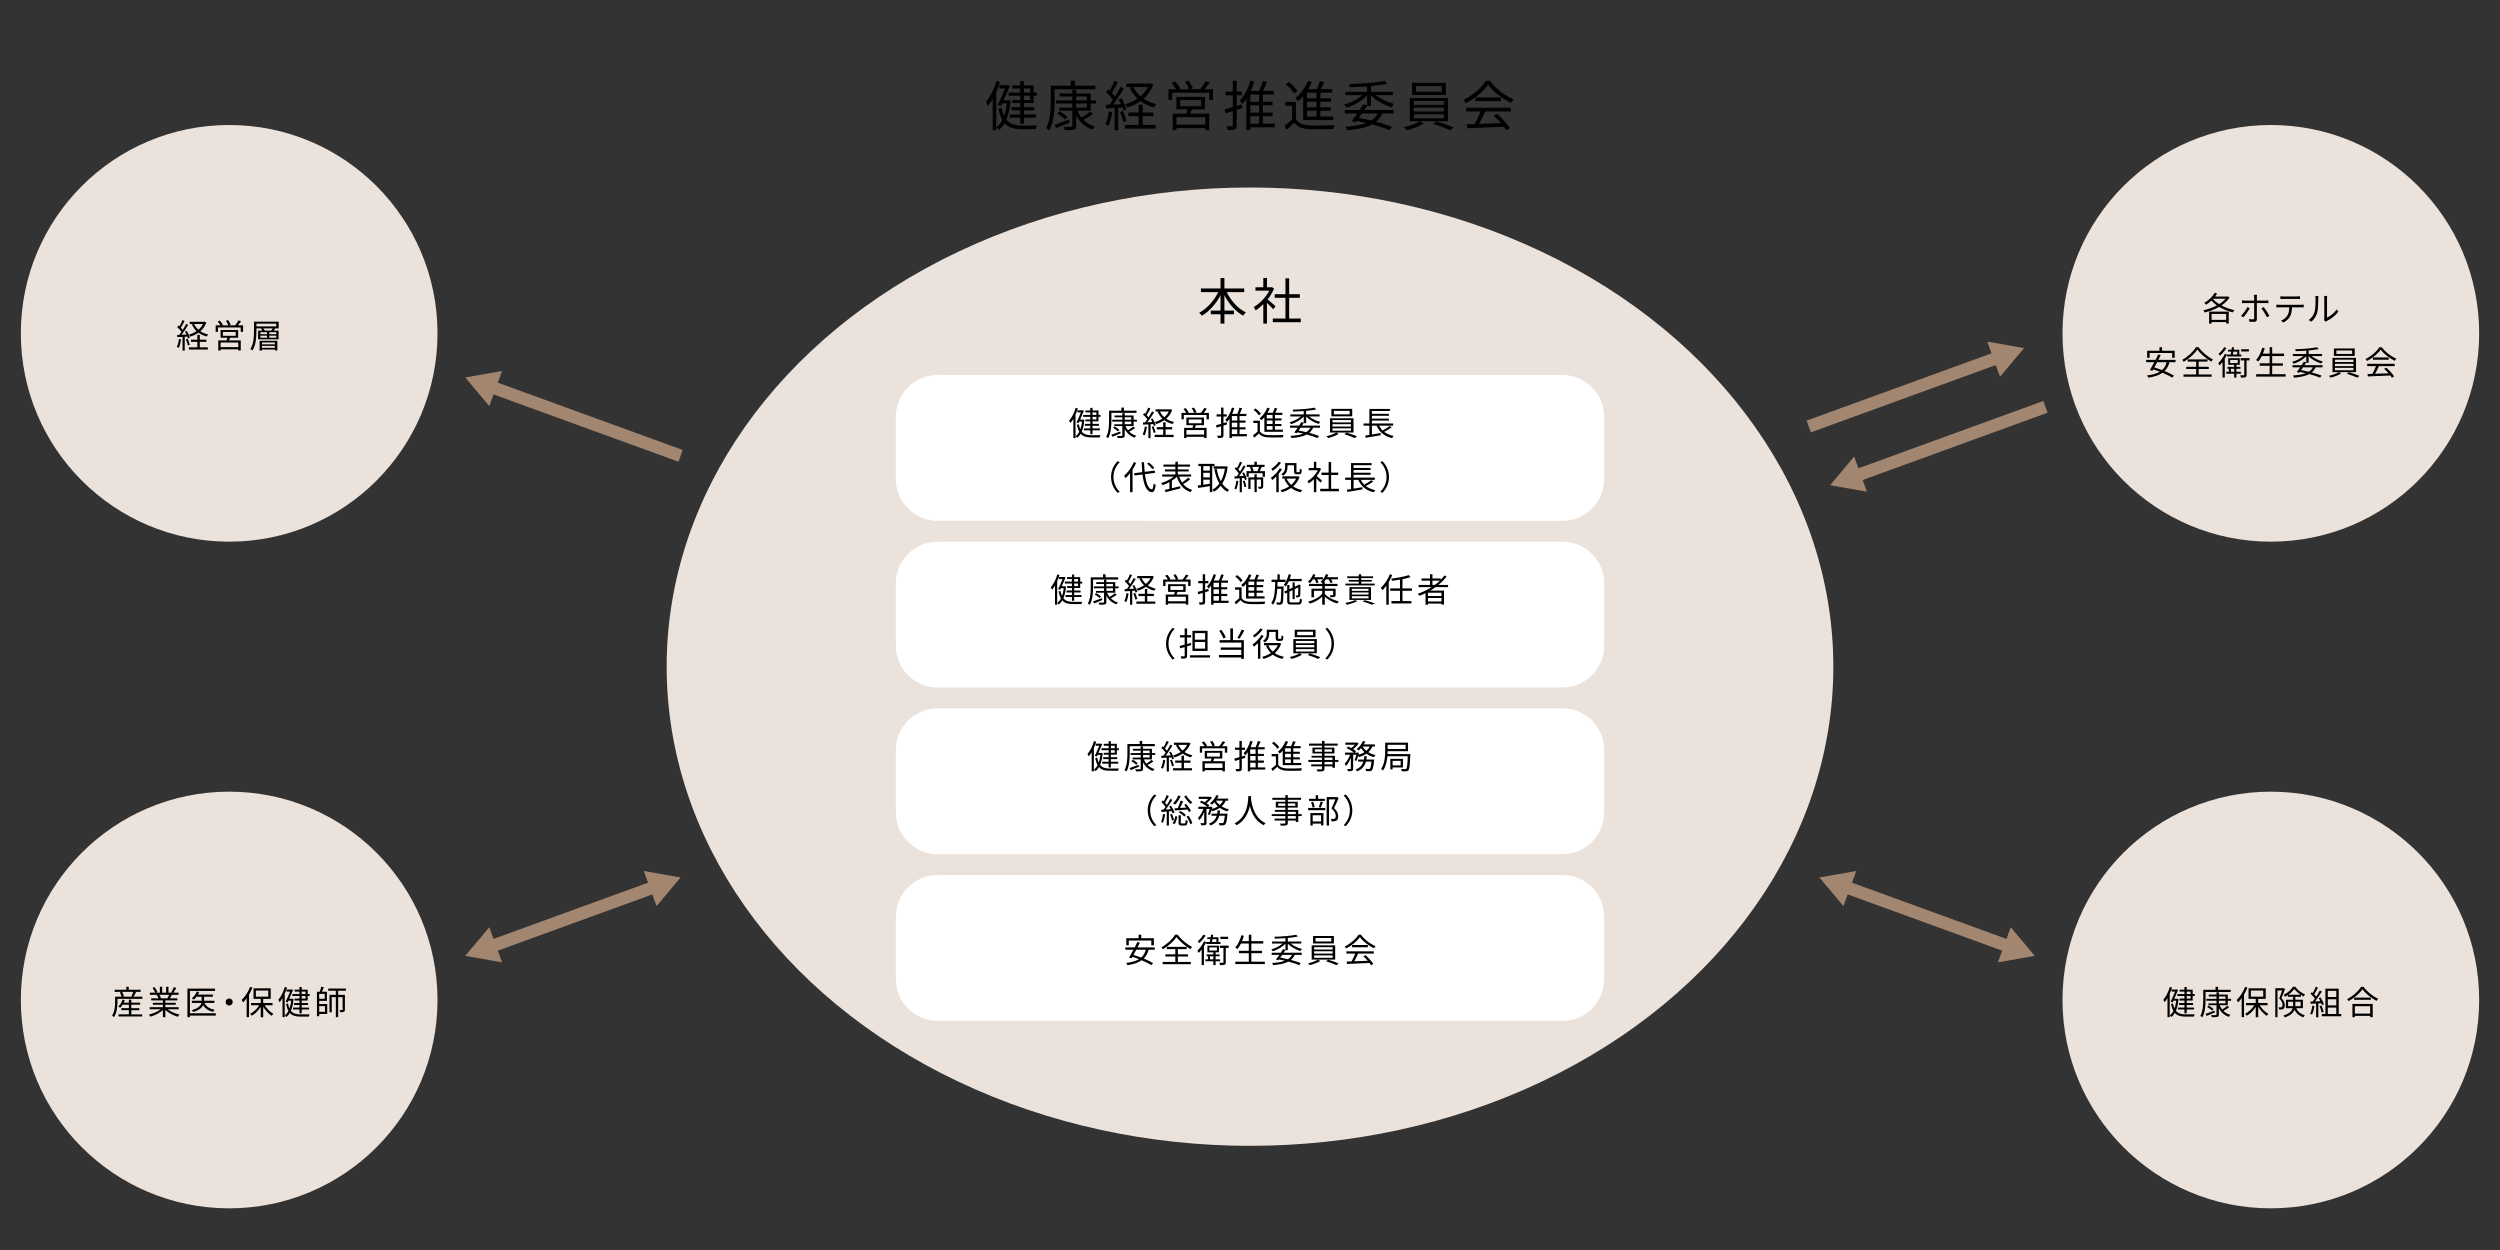 <?xml version="1.0" encoding="utf-8"?>
<!-- Generator: Adobe Illustrator 25.4.5, SVG Export Plug-In . SVG Version: 6.00 Build 0)  -->
<svg version="1.1" xmlns="http://www.w3.org/2000/svg" xmlns:xlink="http://www.w3.org/1999/xlink" x="0px" y="0px" width="1200px"
	 height="600px" viewBox="0 0 1200 600" enable-background="new 0 0 1200 600" xml:space="preserve">
<rect x="0" y="0" width="1200" height="600" fill="#333333" stroke="none"/>
<g id="レイヤー_2">
	<ellipse fill="#EBE2DB" cx="600" cy="320" rx="280" ry="230"/>
</g>
<g id="レイヤー_1">
	<g>
		<g id="長方形_2614_00000180339739320373179450000004363995741104101813_">
			<path fill="#FFFFFF" d="M430,200c0-11,9-20,20-20h300c11,0,20,9,20,20v30c0,11-9,20-20,20H450c-11,0-20-9-20-20V200z"/>
		</g>
		<path d="M517.378,196.026c-0.304,1.009-0.688,2.001-1.12,2.962v11.236h-1.057v-9.172c-0.448,0.752-0.912,1.44-1.408,2.017
			c-0.112-0.256-0.416-0.896-0.592-1.185c1.296-1.504,2.448-3.793,3.121-6.146L517.378,196.026z M520.483,201.517
			c-0.192,2.337-0.608,4.194-1.232,5.65c1.056,1.345,2.593,1.729,4.626,1.729c0.496,0,3.729,0,4.401-0.016
			c-0.159,0.272-0.353,0.769-0.399,1.089h-4.051c-2.256,0-3.904-0.4-5.105-1.761c-0.465,0.816-1.041,1.473-1.697,1.984
			c-0.16-0.24-0.463-0.64-0.703-0.864c0.672-0.48,1.248-1.185,1.729-2.097c-0.48-0.832-0.865-1.921-1.152-3.313l0.928-0.288
			c0.192,0.96,0.432,1.761,0.736,2.417c0.4-1.057,0.672-2.305,0.832-3.714h-1.36l-0.353,0.753l-0.992-0.24
			c0.721-1.488,1.585-3.489,2.146-4.882h-1.681v-0.993h2.177l0.192-0.063l0.752,0.224c-0.48,1.185-1.152,2.785-1.824,4.29h1.216
			l0.177-0.032L520.483,201.517z M523.332,197.964h-2.336v-0.929h2.336v-1.265h1.089v1.265h2.865v2.129h0.96v0.929h-0.96v2.16
			h-2.865v1.217h3.058v0.929h-3.058v1.248h3.521v0.912h-3.521v1.841h-1.089v-1.841h-3.057v-0.912h3.057v-1.248h-2.593v-0.929h2.593
			v-1.217h-2.336v-0.912h2.336v-1.248h-3.408v-0.929h3.408V197.964z M524.421,197.964v1.2h1.841v-1.2H524.421z M526.262,200.093
			h-1.841v1.248h1.841V200.093z"/>
		<path d="M533.474,201.805c0,2.497-0.192,6.099-1.553,8.516c-0.192-0.208-0.688-0.528-0.96-0.64
			c1.264-2.289,1.393-5.539,1.393-7.876v-4.689h5.906v-1.457h1.217v1.457h6.05v1.057h-12.053V201.805z M537.939,208
			c-1.377,0.576-2.817,1.185-3.953,1.632l-0.561-0.96c1.088-0.353,2.721-0.944,4.306-1.553L537.939,208z M540.244,204.494
			c0.305,0.752,0.688,1.44,1.185,2.049c0.864-0.512,1.889-1.232,2.513-1.776l0.896,0.704c-0.848,0.624-1.904,1.265-2.801,1.744
			c0.896,0.896,2.033,1.553,3.361,1.938c-0.256,0.208-0.576,0.64-0.736,0.928c-2.16-0.72-3.777-2.192-4.802-4.161v2.977
			c0,0.736-0.192,1.041-0.688,1.201s-1.345,0.176-2.673,0.176c-0.063-0.272-0.208-0.736-0.368-1.024
			c0.992,0.032,1.937,0.016,2.225,0c0.288,0,0.368-0.08,0.368-0.353v-4.401h-3.857v-0.864h3.857v-1.265h-4.85v-0.896h4.85v-1.168
			h-3.745v-0.881h3.745v-1.12h1.137v1.12h4.273v2.049h1.585v0.896h-1.585v2.129H540.244z M534.946,204.687
			c0.816,0.464,1.841,1.168,2.369,1.648l-0.721,0.721c-0.496-0.497-1.505-1.233-2.321-1.713L534.946,204.687z M539.86,201.469h3.153
			v-1.168h-3.153V201.469z M539.86,203.63h3.153v-1.265h-3.153V203.63z"/>
		<path d="M550.529,204.91c-0.224,1.505-0.607,3.041-1.137,4.065c-0.191-0.144-0.672-0.368-0.928-0.448
			c0.527-0.976,0.864-2.4,1.04-3.809L550.529,204.91z M552.274,203.63v6.658h-1.057v-6.594c-0.912,0.048-1.776,0.096-2.513,0.144
			l-0.096-1.057l1.056-0.048c0.337-0.432,0.704-0.944,1.057-1.473c-0.496-0.704-1.329-1.601-2.065-2.257l0.609-0.784
			c0.16,0.128,0.304,0.272,0.463,0.416c0.545-0.896,1.105-2.097,1.441-2.978l1.04,0.417c-0.544,1.056-1.216,2.32-1.809,3.217
			c0.353,0.353,0.673,0.721,0.929,1.04c0.624-0.992,1.2-2.017,1.616-2.864l1.009,0.448c-0.912,1.521-2.129,3.393-3.186,4.77
			l2.369-0.096c-0.225-0.497-0.48-1.009-0.752-1.441l0.832-0.336c0.656,1.024,1.297,2.401,1.504,3.266l-0.896,0.4
			c-0.063-0.272-0.159-0.593-0.287-0.929L552.274,203.63z M553.667,204.606c0.433,0.912,0.864,2.129,1.024,2.913l-0.912,0.304
			c-0.16-0.8-0.561-2.001-0.977-2.929L553.667,204.606z M559.493,208.72h3.857v1.072h-9.092v-1.072h4.065v-2.608h-3.041v-1.073
			h3.041v-2.305h1.169v2.305h3.153v1.073h-3.153V208.72z M562.646,196.779c-0.625,1.744-1.617,3.121-2.865,4.21
			c1.072,0.72,2.337,1.248,3.746,1.552c-0.24,0.257-0.561,0.688-0.736,0.993c-1.473-0.4-2.802-1.009-3.922-1.841
			c-1.152,0.816-2.481,1.424-3.857,1.872c-0.16-0.304-0.449-0.736-0.688-0.976c1.296-0.368,2.545-0.913,3.634-1.649
			c-0.945-0.896-1.713-1.969-2.273-3.201l0.641-0.208h-1.648v-1.057h6.946l0.224-0.048L562.646,196.779z M556.788,197.531
			c0.479,1.041,1.185,1.969,2.065,2.737c0.896-0.769,1.648-1.681,2.176-2.737H556.788z"/>
		<path d="M580.277,198.172v3.121h-1.136v-2.097h-10.917v2.097h-1.104v-3.121h2.256c-0.303-0.561-0.832-1.297-1.296-1.857
			l1.009-0.447c0.576,0.624,1.217,1.504,1.488,2.08l-0.48,0.225h3.121c-0.224-0.624-0.736-1.521-1.184-2.193l1.04-0.352
			c0.479,0.672,1.04,1.633,1.249,2.24l-0.785,0.305h2.914c0.576-0.688,1.264-1.681,1.632-2.385l1.233,0.416
			c-0.48,0.672-1.041,1.393-1.553,1.969H580.277z M574.035,204.11c-0.16,0.448-0.336,0.88-0.512,1.28h5.635v4.866h-1.169v-0.593
			h-8.499v0.608h-1.121v-4.882h4.018c0.112-0.4,0.256-0.864,0.352-1.28h-3.265v-3.698h8.436v3.698H574.035z M577.989,206.431h-8.499
			v2.177h8.499V206.431z M570.594,203.182h6.163v-1.841h-6.163V203.182z"/>
		<path d="M588.946,203.726l-1.681,0.528v4.562c0,0.672-0.145,1.008-0.544,1.216c-0.416,0.192-1.057,0.225-2.112,0.208
			c-0.049-0.288-0.193-0.816-0.353-1.136c0.72,0.031,1.376,0.031,1.585,0.016c0.207,0,0.271-0.064,0.271-0.304v-4.21l-2.145,0.656
			l-0.272-1.152c0.656-0.16,1.505-0.4,2.417-0.673v-3.489h-2.145v-1.088h2.145v-3.202h1.152v3.202h1.553v1.088h-1.553v3.153
			l1.537-0.448L588.946,203.726z M598.519,209.424h-7.235v0.816h-1.137v-9.235c-0.367,0.561-0.768,1.072-1.184,1.521
			c-0.16-0.24-0.561-0.752-0.801-0.992c1.393-1.409,2.514-3.602,3.17-5.906l1.136,0.288c-0.288,0.944-0.624,1.856-1.024,2.736h2.449
			c0.416-0.912,0.848-2.097,1.088-2.961l1.249,0.288c-0.353,0.881-0.784,1.857-1.169,2.673h3.186v1.073h-3.266v2.145h2.882v1.024
			h-2.882v2.177h2.882v1.041h-2.882v2.225h3.538V209.424z M593.893,199.725h-2.609v2.145h2.609V199.725z M593.893,202.894h-2.609
			v2.177h2.609V202.894z M591.283,208.336h2.609v-2.225h-2.609V208.336z"/>
		<path d="M604.754,207.056c0.752,1.184,2.16,1.729,4.033,1.792c1.762,0.08,5.442,0.032,7.363-0.096
			c-0.145,0.272-0.336,0.816-0.385,1.168c-1.792,0.08-5.17,0.112-6.962,0.032c-2.097-0.08-3.538-0.64-4.53-1.889
			c-0.704,0.688-1.44,1.36-2.225,2.049l-0.625-1.137c0.673-0.496,1.489-1.168,2.209-1.84v-4.098h-2.032v-1.121h3.153V207.056z
			 M604.273,199.388c-0.48-0.8-1.553-1.904-2.529-2.673l0.913-0.672c0.976,0.736,2.081,1.824,2.577,2.608L604.273,199.388z
			 M606.898,200.284c-0.447,0.528-0.928,1.024-1.408,1.44c-0.191-0.239-0.641-0.688-0.912-0.912c1.553-1.2,2.929-3.105,3.729-5.122
			l1.169,0.32c-0.304,0.736-0.656,1.457-1.072,2.129h2.545c0.353-0.736,0.688-1.648,0.896-2.337l1.265,0.272
			c-0.305,0.672-0.641,1.424-0.977,2.064h3.394v1.024h-3.554v1.665h3.153v1.008h-3.153v1.681h3.121v0.992h-3.121v1.729h3.826v1.04
			h-8.9V200.284z M610.836,199.164h-2.785v1.665h2.785V199.164z M610.836,201.837h-2.785v1.681h2.785V201.837z M610.836,204.51
			h-2.785v1.729h2.785V204.51z"/>
		<path d="M625.795,203.006c-0.256,0.416-0.544,0.848-0.848,1.296h8.676v1.024h-3.33c-0.447,0.993-1.057,1.793-1.856,2.449
			c1.825,0.496,3.474,1.009,4.706,1.505l-0.721,0.977c-1.344-0.561-3.153-1.152-5.17-1.697c-1.777,0.961-4.193,1.457-7.363,1.713
			c-0.08-0.336-0.256-0.784-0.464-1.057c2.562-0.144,4.594-0.464,6.146-1.072c-0.929-0.224-1.889-0.432-2.865-0.624l-0.336,0.448
			l-1.104-0.385c0.464-0.624,1.041-1.424,1.617-2.257h-3.682v-1.024h4.369c0.4-0.592,0.769-1.168,1.088-1.696l1.137,0.304v-2.929
			c-1.488,1.585-3.889,2.961-6.05,3.634c-0.144-0.288-0.48-0.705-0.721-0.929c1.905-0.513,4.002-1.568,5.427-2.785h-5.074v-0.977
			h6.418v-1.601c-1.696,0.128-3.457,0.208-5.058,0.24c-0.017-0.256-0.16-0.688-0.256-0.929c3.649-0.096,8.099-0.432,10.452-0.96
			l0.881,0.849c-1.329,0.304-3.042,0.527-4.867,0.704v1.696h6.467v0.977h-5.074c1.409,1.152,3.506,2.129,5.41,2.609
			c-0.256,0.256-0.607,0.688-0.752,0.992c-2.16-0.656-4.545-1.985-6.051-3.521v3.121h-1.152V203.006z M624.259,205.326
			c-0.304,0.448-0.608,0.896-0.913,1.312c1.233,0.225,2.481,0.497,3.666,0.785c0.849-0.545,1.488-1.233,1.953-2.098H624.259z"/>
		<path d="M641.459,207.615l1.072,0.688c-1.281,0.784-3.346,1.553-4.979,1.969c-0.207-0.24-0.592-0.641-0.88-0.88
			c1.665-0.385,3.729-1.121,4.722-1.777h-2.993v-6.851h11.284v6.851H641.459z M649.062,199.853h-9.987v-3.586h9.987V199.853z
			 M639.586,202.766h8.884v-1.12h-8.884V202.766z M639.586,204.734h8.884v-1.12h-8.884V204.734z M639.586,206.735h8.884v-1.152
			h-8.884V206.735z M647.829,197.228h-7.571v1.664h7.571V197.228z M646.324,207.647c1.648,0.48,3.777,1.265,5.026,1.776
			l-1.024,0.864c-1.2-0.56-3.346-1.376-5.025-1.872L646.324,207.647z"/>
		<path d="M668.006,205.118c-1.072,0.784-2.434,1.601-3.602,2.177c1.217,0.944,2.737,1.601,4.562,1.969
			c-0.257,0.225-0.593,0.721-0.736,1.041c-3.666-0.849-6.1-2.85-7.443-5.971h-2.273v4.226c1.329-0.224,2.785-0.464,4.194-0.704
			l0.048,1.057c-2.545,0.448-5.282,0.912-7.188,1.232l-0.304-1.089c0.576-0.08,1.28-0.191,2.032-0.304v-4.418h-2.801v-1.072h2.801
			v-6.979h9.861v1.008h-8.645v1.329h8.164v0.977h-8.164v1.328h8.164v0.977h-8.164v1.36h10.196v1.072h-6.706
			c0.416,0.864,0.96,1.633,1.648,2.305c1.137-0.624,2.545-1.473,3.377-2.16L668.006,205.118z"/>
		<path d="M536.486,221.339l0.96,0.496c-1.841,1.904-2.978,4.273-2.978,7.123c0,2.849,1.137,5.218,2.978,7.122l-0.96,0.496
			c-1.921-1.952-3.186-4.497-3.186-7.618C533.301,225.836,534.565,223.291,536.486,221.339z"/>
		<path d="M545.347,222.187c-0.464,1.121-1.057,2.193-1.713,3.233v10.82h-1.2v-9.107c-0.688,0.896-1.408,1.681-2.145,2.353
			c-0.129-0.288-0.48-0.88-0.688-1.152c1.825-1.553,3.585-3.985,4.626-6.498L545.347,222.187z M549.572,227.597
			c0.545,4.242,1.585,7.107,3.297,7.268c0.465,0.031,0.721-0.913,0.881-2.753c0.24,0.224,0.752,0.512,0.992,0.624
			c-0.352,2.737-0.992,3.569-1.824,3.521c-2.625-0.192-3.906-3.506-4.514-8.5l-3.842,0.48l-0.16-1.12l3.873-0.48
			c-0.127-1.488-0.24-3.073-0.304-4.738h1.185c0.048,1.617,0.145,3.17,0.305,4.578l4.785-0.608l0.16,1.121L549.572,227.597z
			 M553.174,225.196c-0.512-0.721-1.633-1.841-2.577-2.625l0.864-0.576c0.961,0.752,2.098,1.841,2.641,2.561L553.174,225.196z"/>
		<path d="M571.318,230.046c-1.009,0.816-2.321,1.681-3.394,2.305c1.072,1.312,2.513,2.273,4.306,2.817
			c-0.271,0.225-0.608,0.721-0.768,1.041c-3.41-1.153-5.459-3.73-6.579-7.348c-0.656,0.656-1.473,1.297-2.369,1.873v3.617
			c1.265-0.304,2.625-0.64,3.954-0.977l0.127,1.057c-2.513,0.673-5.233,1.345-7.139,1.825l-0.384-1.089
			c0.64-0.144,1.409-0.32,2.241-0.528v-3.185c-1.072,0.576-2.193,1.072-3.218,1.408c-0.192-0.305-0.528-0.721-0.769-0.977
			c2.081-0.592,4.498-1.776,6.066-3.105h-5.537v-1.04h6.322v-1.44h-5.01v-0.977h5.01v-1.312h-5.73v-1.041h5.73v-1.328h1.184v1.328
			h5.826v1.041h-5.826v1.312h5.219v0.977h-5.219v1.44h6.371v1.04h-5.73c0.336,1.024,0.769,1.969,1.345,2.802
			c1.024-0.656,2.257-1.553,3.025-2.273L571.318,230.046z"/>
		<path d="M581.859,223.756v12.469h-1.152v-2.897c-2.018,0.336-4.066,0.641-5.587,0.896l-0.208-1.2
			c0.448-0.048,0.977-0.112,1.553-0.192v-9.075h-1.248v-1.104h7.763v1.104H581.859z M580.707,223.756h-3.122v2.129h3.122V223.756z
			 M580.707,226.94h-3.122v2.226h3.122V226.94z M577.585,232.671c0.977-0.128,2.049-0.288,3.122-0.448v-1.969h-3.122V232.671z
			 M589.286,224.012c-0.417,3.425-1.312,6.082-2.593,8.115c0.88,1.28,1.969,2.305,3.297,2.978c-0.271,0.224-0.656,0.672-0.848,0.976
			c-1.266-0.72-2.322-1.696-3.186-2.896c-0.945,1.2-2.049,2.145-3.266,2.849c-0.176-0.304-0.528-0.736-0.785-0.96
			c1.266-0.656,2.402-1.648,3.361-2.961c-1.104-1.89-1.855-4.21-2.385-6.835l1.137-0.208c0.416,2.209,1.057,4.226,1.969,5.922
			c0.929-1.633,1.617-3.633,1.985-5.986h-5.395v-1.168h5.714l0.225-0.049L589.286,224.012z"/>
		<path d="M594.449,230.895c-0.225,1.505-0.576,3.025-1.089,4.05c-0.176-0.128-0.64-0.337-0.864-0.417
			c0.496-0.976,0.801-2.416,0.977-3.809L594.449,230.895z M597.105,226.732c0.609,1.057,1.169,2.449,1.361,3.346l-0.912,0.384
			c-0.049-0.288-0.145-0.64-0.272-1.008l-1.185,0.063v6.739h-1.041v-6.675c-0.88,0.063-1.712,0.112-2.433,0.16l-0.096-1.072
			c0.353-0.017,0.752-0.032,1.169-0.049c0.304-0.399,0.623-0.848,0.943-1.344c-0.464-0.721-1.264-1.649-2-2.337l0.64-0.736
			c0.16,0.144,0.337,0.319,0.497,0.479c0.512-0.912,1.088-2.145,1.408-3.025l1.023,0.385c-0.543,1.104-1.232,2.417-1.792,3.297
			c0.32,0.353,0.608,0.704,0.833,1.009c0.623-0.992,1.199-2.033,1.616-2.881l0.976,0.432c-0.863,1.488-2.049,3.313-3.072,4.658
			l2.145-0.112c-0.192-0.48-0.416-0.96-0.641-1.393L597.105,226.732z M597.395,230.67c0.4,0.913,0.704,2.113,0.8,2.897l-0.896,0.256
			c-0.049-0.784-0.369-1.984-0.736-2.896L597.395,230.67z M607.174,226.141v2.737h-1.12v-1.729h-6.659v1.729h-1.072v-2.737h2.273
			c-0.129-0.593-0.385-1.36-0.656-1.969l0.128-0.032h-1.633v-1.024h3.665v-1.473h1.186v1.473h3.713v1.024h-1.377
			c-0.287,0.704-0.607,1.425-0.912,2.001H607.174z M606.342,233.455c0,0.496-0.096,0.816-0.465,1.009
			c-0.352,0.16-0.863,0.176-1.68,0.176c-0.032-0.288-0.192-0.736-0.353-1.008c0.593,0.016,1.072,0.016,1.249,0
			c0.127,0,0.176-0.049,0.176-0.208v-3.25h-2.033v6.066h-1.088v-6.066h-1.889v4.514h-1.072v-5.521h2.961v-1.505h1.088v1.505h3.105
			V233.455z M601.076,224.14c0.287,0.656,0.56,1.457,0.656,2.001h1.824c0.271-0.561,0.592-1.36,0.801-2.001H601.076z"/>
		<path d="M615.362,225.196c-0.448,0.752-0.992,1.504-1.585,2.209v8.835h-1.152v-7.539c-0.624,0.641-1.28,1.217-1.904,1.713
			c-0.129-0.256-0.496-0.832-0.705-1.088c1.602-1.089,3.266-2.802,4.274-4.53L615.362,225.196z M614.883,222.106
			c-0.961,1.425-2.545,2.962-4.018,3.906c-0.129-0.257-0.433-0.736-0.625-0.961c1.312-0.848,2.785-2.225,3.521-3.394
			L614.883,222.106z M623.766,228.958c-0.641,1.872-1.729,3.361-3.073,4.529c1.2,0.816,2.689,1.425,4.401,1.745
			c-0.256,0.24-0.592,0.72-0.768,1.04c-1.809-0.4-3.33-1.088-4.594-2.049c-1.345,0.944-2.865,1.617-4.434,2.064
			c-0.145-0.288-0.433-0.768-0.656-1.008c1.456-0.368,2.912-0.977,4.178-1.841c-0.977-0.961-1.762-2.113-2.321-3.457l0.849-0.257
			h-1.809v-1.088h7.202l0.24-0.048L623.766,228.958z M618.004,224.14c0,1.377-0.353,3.073-2.065,4.21
			c-0.192-0.208-0.672-0.576-0.944-0.721c1.617-1.008,1.873-2.4,1.873-3.505v-1.857h5.441v3.762c0,0.32,0.017,0.496,0.097,0.561
			c0.063,0.048,0.177,0.063,0.288,0.063h0.576c0.145,0,0.305-0.016,0.385-0.048c0.063-0.048,0.16-0.16,0.191-0.352
			c0.049-0.225,0.064-0.688,0.08-1.297c0.225,0.192,0.592,0.368,0.912,0.464c-0.031,0.608-0.08,1.297-0.176,1.553
			c-0.111,0.272-0.271,0.448-0.496,0.528c-0.208,0.096-0.576,0.16-0.832,0.16h-0.896c-0.353,0-0.721-0.096-0.977-0.288
			c-0.256-0.208-0.336-0.48-0.336-1.393v-2.657h-3.121V224.14z M617.588,229.726c0.479,1.152,1.216,2.177,2.16,3.025
			c0.992-0.849,1.824-1.856,2.401-3.025H617.588z"/>
		<path d="M633.843,231.663c-0.416-0.465-1.296-1.361-2.017-2.033v6.627h-1.168v-6.211c-0.801,0.801-1.633,1.473-2.449,2.001
			c-0.129-0.304-0.433-0.849-0.625-1.072c1.905-1.104,3.906-3.121,5.01-5.25h-4.449v-1.089h2.514v-2.978h1.168v2.978h1.393
			l0.208-0.048l0.673,0.448c-0.497,1.232-1.232,2.417-2.082,3.489c0.753,0.592,2.162,1.825,2.562,2.177L633.843,231.663z
			 M642.662,234.64v1.169h-8.963v-1.169h4.049v-6.643h-3.425v-1.152h3.425v-5.074h1.186v5.074h3.408v1.152h-3.408v6.643H642.662z"/>
		<path d="M659.206,231.118c-1.072,0.784-2.433,1.601-3.602,2.177c1.217,0.944,2.737,1.601,4.562,1.969
			c-0.256,0.225-0.592,0.721-0.736,1.041c-3.665-0.849-6.098-2.85-7.442-5.971h-2.272v4.226c1.328-0.224,2.785-0.464,4.193-0.704
			l0.048,1.057c-2.545,0.448-5.282,0.912-7.187,1.232l-0.305-1.089c0.576-0.08,1.281-0.191,2.033-0.304v-4.418h-2.801v-1.072h2.801
			v-6.979h9.859v1.008h-8.643v1.329h8.162v0.977h-8.162v1.328h8.162v0.977h-8.162v1.36h10.195v1.072h-6.707
			c0.416,0.864,0.961,1.633,1.649,2.305c1.136-0.624,2.545-1.473,3.377-2.16L659.206,231.118z"/>
		<path d="M663.521,236.576l-0.961-0.496c1.841-1.904,2.977-4.273,2.977-7.122c0-2.85-1.136-5.219-2.977-7.123l0.961-0.496
			c1.92,1.952,3.185,4.497,3.185,7.619C666.706,232.079,665.441,234.624,663.521,236.576z"/>
	</g>
	<g>
		<g id="長方形_2614_00000093141552370463184120000005390479267170683564_">
			<path fill="#FFFFFF" d="M430,280c0-11,9-20,20-20h300c11,0,20,9,20,20v30c0,11-9,20-20,20H450c-11,0-20-9-20-20V280z"/>
		</g>
		<path d="M508.578,276.026c-0.305,1.009-0.688,2.001-1.121,2.962v11.236H506.4v-9.172c-0.447,0.752-0.912,1.44-1.408,2.017
			c-0.111-0.256-0.416-0.896-0.592-1.185c1.297-1.504,2.449-3.793,3.121-6.146L508.578,276.026z M511.684,281.517
			c-0.192,2.337-0.609,4.194-1.232,5.65c1.056,1.345,2.592,1.729,4.625,1.729c0.496,0,3.73,0,4.402-0.016
			c-0.16,0.272-0.353,0.769-0.4,1.089h-4.05c-2.257,0-3.905-0.4-5.106-1.761c-0.464,0.816-1.04,1.473-1.696,1.984
			c-0.16-0.24-0.464-0.64-0.704-0.864c0.672-0.48,1.248-1.185,1.729-2.097c-0.48-0.832-0.864-1.921-1.152-3.313l0.928-0.288
			c0.193,0.96,0.433,1.761,0.736,2.417c0.4-1.057,0.673-2.305,0.833-3.714h-1.36l-0.353,0.753l-0.992-0.24
			c0.72-1.488,1.585-3.489,2.146-4.882h-1.682v-0.993h2.178l0.191-0.063l0.752,0.224c-0.48,1.185-1.152,2.785-1.824,4.29h1.217
			l0.176-0.032L511.684,281.517z M514.532,277.964h-2.337v-0.929h2.337v-1.265h1.089v1.265h2.865v2.129h0.96v0.929h-0.96v2.16
			h-2.865v1.217h3.057v0.929h-3.057v1.248h3.521v0.912h-3.521v1.841h-1.089v-1.841h-3.058v-0.912h3.058v-1.248h-2.593v-0.929h2.593
			v-1.217h-2.337v-0.912h2.337v-1.248h-3.409v-0.929h3.409V277.964z M515.621,277.964v1.2h1.84v-1.2H515.621z M517.461,280.093
			h-1.84v1.248h1.84V280.093z"/>
		<path d="M524.674,281.805c0,2.497-0.192,6.099-1.553,8.516c-0.192-0.208-0.688-0.528-0.961-0.64
			c1.265-2.289,1.393-5.539,1.393-7.876v-4.689h5.906v-1.457h1.217v1.457h6.051v1.057h-12.053V281.805z M529.139,288
			c-1.376,0.576-2.816,1.185-3.953,1.632l-0.561-0.96c1.089-0.353,2.721-0.944,4.307-1.553L529.139,288z M531.443,284.494
			c0.305,0.752,0.689,1.44,1.186,2.049c0.863-0.512,1.889-1.232,2.513-1.776l0.896,0.704c-0.849,0.624-1.905,1.265-2.802,1.744
			c0.896,0.896,2.033,1.553,3.361,1.938c-0.256,0.208-0.576,0.64-0.736,0.928c-2.16-0.72-3.777-2.192-4.801-4.161v2.977
			c0,0.736-0.193,1.041-0.689,1.201s-1.344,0.176-2.672,0.176c-0.064-0.272-0.209-0.736-0.369-1.024
			c0.992,0.032,1.938,0.016,2.225,0c0.289,0,0.369-0.08,0.369-0.353v-4.401h-3.857v-0.864h3.857v-1.265h-4.85v-0.896h4.85v-1.168
			h-3.746v-0.881h3.746v-1.12h1.137v1.12h4.273v2.049h1.584v0.896h-1.584v2.129H531.443z M526.146,284.687
			c0.816,0.464,1.84,1.168,2.368,1.648l-0.72,0.721c-0.496-0.497-1.505-1.233-2.321-1.713L526.146,284.687z M531.061,281.469h3.152
			v-1.168h-3.152V281.469z M531.061,283.63h3.152v-1.265h-3.152V283.63z"/>
		<path d="M541.729,284.91c-0.224,1.505-0.607,3.041-1.136,4.065c-0.192-0.144-0.673-0.368-0.929-0.448
			c0.528-0.976,0.865-2.4,1.041-3.809L541.729,284.91z M543.475,283.63v6.658h-1.057v-6.594c-0.913,0.048-1.777,0.096-2.514,0.144
			l-0.096-1.057l1.057-0.048c0.336-0.432,0.704-0.944,1.057-1.473c-0.496-0.704-1.329-1.601-2.065-2.257l0.608-0.784
			c0.16,0.128,0.305,0.272,0.464,0.416c0.544-0.896,1.104-2.097,1.44-2.978l1.041,0.417c-0.545,1.056-1.217,2.32-1.809,3.217
			c0.352,0.353,0.672,0.721,0.928,1.04c0.625-0.992,1.201-2.017,1.617-2.864l1.008,0.448c-0.912,1.521-2.129,3.393-3.186,4.77
			l2.369-0.096c-0.224-0.497-0.48-1.009-0.752-1.441l0.832-0.336c0.656,1.024,1.297,2.401,1.505,3.266l-0.896,0.4
			c-0.063-0.272-0.159-0.593-0.288-0.929L543.475,283.63z M544.867,284.606c0.432,0.912,0.863,2.129,1.023,2.913l-0.912,0.304
			c-0.16-0.8-0.561-2.001-0.977-2.929L544.867,284.606z M550.693,288.72h3.857v1.072h-9.092v-1.072h4.065v-2.608h-3.042v-1.073
			h3.042v-2.305h1.169v2.305h3.152v1.073h-3.152V288.72z M553.846,276.779c-0.624,1.744-1.616,3.121-2.865,4.21
			c1.072,0.72,2.338,1.248,3.746,1.552c-0.24,0.257-0.561,0.688-0.736,0.993c-1.473-0.4-2.801-1.009-3.922-1.841
			c-1.152,0.816-2.48,1.424-3.857,1.872c-0.16-0.304-0.448-0.736-0.688-0.976c1.296-0.368,2.545-0.913,3.633-1.649
			c-0.944-0.896-1.713-1.969-2.273-3.201l0.641-0.208h-1.648v-1.057h6.947l0.224-0.048L553.846,276.779z M547.988,277.531
			c0.479,1.041,1.184,1.969,2.064,2.737c0.896-0.769,1.648-1.681,2.177-2.737H547.988z"/>
		<path d="M571.478,278.172v3.121h-1.136v-2.097h-10.917v2.097h-1.104v-3.121h2.257c-0.304-0.561-0.832-1.297-1.296-1.857
			l1.008-0.447c0.576,0.624,1.217,1.504,1.488,2.08l-0.479,0.225h3.121c-0.224-0.624-0.736-1.521-1.185-2.193l1.041-0.352
			c0.479,0.672,1.04,1.633,1.248,2.24l-0.784,0.305h2.913c0.576-0.688,1.264-1.681,1.633-2.385l1.232,0.416
			c-0.48,0.672-1.041,1.393-1.553,1.969H571.478z M565.235,284.11c-0.16,0.448-0.337,0.88-0.513,1.28h5.635v4.866h-1.168v-0.593
			h-8.5v0.608h-1.121v-4.882h4.018c0.113-0.4,0.257-0.864,0.353-1.28h-3.265v-3.698h8.436v3.698H565.235z M569.189,286.431h-8.5
			v2.177h8.5V286.431z M561.794,283.182h6.163v-1.841h-6.163V283.182z"/>
		<path d="M580.146,283.726l-1.682,0.528v4.562c0,0.672-0.144,1.008-0.543,1.216c-0.416,0.192-1.057,0.225-2.113,0.208
			c-0.049-0.288-0.192-0.816-0.352-1.136c0.72,0.031,1.376,0.031,1.584,0.016c0.208,0,0.271-0.064,0.271-0.304v-4.21l-2.145,0.656
			l-0.271-1.152c0.656-0.16,1.504-0.4,2.416-0.673v-3.489h-2.145v-1.088h2.145v-3.202h1.152v3.202h1.553v1.088h-1.553v3.153
			l1.537-0.448L580.146,283.726z M589.719,289.424h-7.235v0.816h-1.137v-9.235c-0.368,0.561-0.769,1.072-1.185,1.521
			c-0.16-0.24-0.561-0.752-0.801-0.992c1.393-1.409,2.514-3.602,3.17-5.906l1.137,0.288c-0.289,0.944-0.625,1.856-1.025,2.736h2.449
			c0.416-0.912,0.849-2.097,1.089-2.961l1.249,0.288c-0.353,0.881-0.785,1.857-1.169,2.673h3.185v1.073h-3.265v2.145h2.882v1.024
			h-2.882v2.177h2.882v1.041h-2.882v2.225h3.538V289.424z M585.092,279.725h-2.608v2.145h2.608V279.725z M585.092,282.894h-2.608
			v2.177h2.608V282.894z M582.483,288.336h2.608v-2.225h-2.608V288.336z"/>
		<path d="M595.953,287.056c0.753,1.184,2.161,1.729,4.034,1.792c1.761,0.08,5.442,0.032,7.362-0.096
			c-0.144,0.272-0.336,0.816-0.384,1.168c-1.792,0.08-5.17,0.112-6.962,0.032c-2.098-0.08-3.538-0.64-4.53-1.889
			c-0.704,0.688-1.44,1.36-2.226,2.049l-0.624-1.137c0.673-0.496,1.489-1.168,2.209-1.84v-4.098h-2.032v-1.121h3.152V287.056z
			 M595.474,279.388c-0.48-0.8-1.553-1.904-2.529-2.673l0.913-0.672c0.976,0.736,2.08,1.824,2.576,2.608L595.474,279.388z
			 M598.099,280.284c-0.448,0.528-0.929,1.024-1.409,1.44c-0.191-0.239-0.64-0.688-0.912-0.912c1.553-1.2,2.93-3.105,3.729-5.122
			l1.169,0.32c-0.305,0.736-0.656,1.457-1.072,2.129h2.545c0.352-0.736,0.688-1.648,0.896-2.337l1.264,0.272
			c-0.304,0.672-0.64,1.424-0.977,2.064h3.395v1.024h-3.555v1.665h3.154v1.008h-3.154v1.681h3.122v0.992h-3.122v1.729h3.826v1.04
			h-8.899V280.284z M602.036,279.164h-2.785v1.665h2.785V279.164z M602.036,281.837h-2.785v1.681h2.785V281.837z M602.036,284.51
			h-2.785v1.729h2.785V284.51z"/>
		<path d="M616.146,281.549c0,0,0,0.385-0.016,0.544c-0.112,5.299-0.208,7.092-0.608,7.619c-0.256,0.353-0.513,0.465-0.929,0.513
			c-0.384,0.048-1.04,0.032-1.696,0c-0.032-0.305-0.128-0.769-0.304-1.057c0.656,0.064,1.248,0.064,1.473,0.064
			c0.24,0,0.367-0.032,0.496-0.225c0.271-0.368,0.367-1.921,0.464-6.37h-1.921c-0.191,3.041-0.688,5.811-2.033,7.619
			c-0.191-0.257-0.576-0.608-0.896-0.784c1.665-2.209,1.857-6.179,1.922-10.116h-1.745v-1.104h2.817v-2.577h1.12v2.577h2.785v1.104
			h-3.842c-0.016,0.736-0.032,1.473-0.063,2.192H616.146z M618.66,278.972c-0.449,0.993-0.961,1.873-1.553,2.577
			c-0.192-0.208-0.656-0.64-0.912-0.832c1.088-1.2,1.904-3.105,2.353-5.074l1.152,0.24c-0.16,0.688-0.368,1.36-0.593,2.001h5.715
			v1.088H618.66z M623.062,289.168c0.704,0,0.833-0.304,0.896-1.841c0.272,0.177,0.688,0.368,1.009,0.433
			c-0.145,1.889-0.496,2.417-1.842,2.417h-3.248c-1.586,0-2.018-0.353-2.018-1.761v-3.922l-0.961,0.448l-0.447-0.977l1.408-0.656
			v-2.497h1.072v1.985l1.505-0.705v-2.528h1.024v2.049l1.761-0.816l0.08-0.08l0.192-0.145l0.752,0.272l-0.048,0.192
			c0,2.272-0.032,4.289-0.097,4.737c-0.048,0.513-0.304,0.769-0.72,0.864c-0.353,0.097-0.833,0.112-1.2,0.097
			c-0.032-0.288-0.129-0.673-0.256-0.929c0.303,0.032,0.703,0.016,0.832,0.016c0.191,0,0.287-0.031,0.336-0.304
			c0.048-0.24,0.08-1.648,0.08-3.554l-1.713,0.816v4.786h-1.024v-4.306l-1.505,0.721v4.449c0,0.608,0.145,0.736,1.024,0.736H623.062
			z"/>
		<path d="M630.273,278.075c-0.465,0.705-0.977,1.345-1.504,1.841c-0.225-0.176-0.705-0.512-0.977-0.656
			c1.023-0.896,1.984-2.289,2.513-3.665l1.12,0.288c-0.16,0.4-0.336,0.784-0.544,1.168h4.098v1.024h-2.737
			c0.305,0.513,0.561,1.089,0.688,1.473l-1.04,0.385c-0.145-0.496-0.496-1.232-0.833-1.857H630.273z M635.908,285.103
			c1.264,1.408,3.793,2.897,6.706,3.537c-0.239,0.256-0.576,0.736-0.752,1.041c-2.449-0.656-4.578-1.969-5.954-3.266v3.842h-1.249
			v-3.874c-1.568,1.537-3.762,2.753-5.97,3.361c-0.145-0.304-0.48-0.752-0.753-0.992c2.642-0.608,5.313-2.033,6.723-3.777v-1.377
			h-3.938v3.073h-1.232v-4.113h5.17v-1.232h-6.323v-1.057h6.323v-0.528c-0.24-0.192-0.544-0.416-0.769-0.512
			c1.089-0.865,2.049-2.209,2.545-3.634l1.169,0.272c-0.16,0.416-0.337,0.8-0.528,1.184h5.139v1.024h-3.298
			c0.336,0.513,0.624,1.057,0.769,1.457l-1.041,0.368c-0.176-0.496-0.561-1.217-0.96-1.825h-1.217
			c-0.288,0.417-0.608,0.833-0.912,1.185h0.353v1.009h6.098v1.057h-6.098v1.232h5.186v2.945c0,0.576-0.111,0.816-0.528,0.992
			c-0.399,0.16-1.04,0.16-1.937,0.16c-0.064-0.305-0.256-0.673-0.4-0.944c0.641,0.032,1.265,0.016,1.441,0.016
			c0.191,0,0.239-0.063,0.239-0.224v-1.905h-4.001V285.103z"/>
		<path d="M651.506,288.527c-1.312,0.721-3.328,1.393-4.93,1.777c-0.191-0.225-0.592-0.673-0.863-0.881
			c1.648-0.304,3.568-0.816,4.721-1.376L651.506,288.527z M659.878,281.005h-14.102v-0.881h6.419v-0.96h-4.787v-0.801h4.787v-0.848
			h-5.523v-0.864h5.523v-1.009h1.2v1.009h5.683v0.864h-5.683v0.848h5.026v0.801h-5.026v0.96h6.482V281.005z M647.729,287.968v-6.131
			h10.356v6.131H647.729z M648.881,283.63h8.02v-1.009h-8.02V283.63z M648.881,285.391h8.02v-1.009h-8.02V285.391z M648.881,287.184
			h8.02v-1.024h-8.02V287.184z M655.092,288.08c1.745,0.464,3.649,1.12,4.818,1.584l-1.361,0.593
			c-0.992-0.448-2.705-1.057-4.465-1.585L655.092,288.08z"/>
		<path d="M668.29,276.011c-0.479,1.169-1.04,2.305-1.696,3.394v10.868h-1.168v-9.107c-0.593,0.8-1.233,1.536-1.89,2.161
			c-0.112-0.288-0.479-0.896-0.735-1.185c1.744-1.553,3.361-4.002,4.337-6.483L668.29,276.011z M673.188,283.598v4.914h4.273v1.152
			h-9.571v-1.152h4.113v-4.914h-4.723v-1.152h4.723v-4.226c-1.281,0.224-2.609,0.416-3.826,0.561
			c-0.047-0.288-0.24-0.736-0.367-1.009c2.961-0.384,6.418-1.024,8.371-1.729l0.881,0.992c-1.089,0.353-2.434,0.688-3.874,0.977
			v4.434h4.514v1.152H673.188z"/>
		<path d="M689.092,281.837c-0.832,0.593-1.697,1.152-2.577,1.665h6.61v6.69h-1.217v-0.448h-6.482v0.513h-1.168v-5.538
			c-0.961,0.464-1.953,0.896-2.93,1.264c-0.144-0.256-0.527-0.736-0.752-0.976c2.32-0.816,4.562-1.873,6.578-3.17h-6.227v-1.072
			h5.475v-2.049h-4.082v-1.057h4.082v-2.001h1.169v2.001h3.953v0.656c0.673-0.672,1.28-1.376,1.825-2.112l1.008,0.544
			c-1.12,1.473-2.433,2.817-3.889,4.018h4.609v1.072H689.092z M691.908,284.51h-6.482v1.585h6.482V284.51z M691.908,288.704v-1.665
			h-6.482v1.665H691.908z M688.691,280.765c0.864-0.641,1.681-1.328,2.434-2.049h-3.554v2.049H688.691z"/>
		<path d="M562.886,301.339l0.96,0.496c-1.84,1.904-2.977,4.273-2.977,7.123c0,2.849,1.137,5.218,2.977,7.122l-0.96,0.496
			c-1.921-1.952-3.185-4.497-3.185-7.618C559.701,305.836,560.965,303.291,562.886,301.339z"/>
		<path d="M571.779,309.646c-0.656,0.208-1.313,0.417-1.97,0.593v4.514c0,0.672-0.159,0.992-0.592,1.168
			c-0.4,0.192-1.057,0.225-2.161,0.225c-0.048-0.304-0.208-0.784-0.368-1.104c0.769,0.032,1.456,0.016,1.649,0.016
			c0.224,0,0.303-0.08,0.303-0.304v-4.162l-2.096,0.625l-0.353-1.152c0.673-0.16,1.521-0.4,2.448-0.656v-3.426h-2.256v-1.12h2.256
			v-3.202h1.169v3.202h1.937v1.12h-1.937v3.121c0.593-0.176,1.2-0.368,1.81-0.544L571.779,309.646z M580.807,314.512v1.12h-9.62
			v-1.12H580.807z M579.638,312.463h-7.267v-9.668h7.267V312.463z M578.453,303.916h-4.93v3.121h4.93V303.916z M578.453,308.157
			h-4.93v3.186h4.93V308.157z"/>
		<path d="M591.828,307.277h5.218v8.995h-1.232v-0.704h-10.708v-1.169h10.708v-2.48h-9.876v-1.152h9.876v-2.321h-10.404v-1.168
			h5.138v-5.635h1.281V307.277z M587.234,306.477c-0.337-1.024-1.201-2.577-2.033-3.697l1.04-0.433
			c0.896,1.121,1.761,2.625,2.129,3.634L587.234,306.477z M597.254,302.635c-0.672,1.36-1.568,2.913-2.289,3.954l-1.024-0.416
			c0.704-1.041,1.585-2.737,2.065-3.97L597.254,302.635z"/>
		<path d="M606.562,305.196c-0.449,0.752-0.992,1.504-1.585,2.209v8.835h-1.152v-7.539c-0.624,0.641-1.28,1.217-1.905,1.713
			c-0.128-0.256-0.496-0.832-0.704-1.088c1.601-1.089,3.266-2.802,4.274-4.53L606.562,305.196z M606.082,302.106
			c-0.961,1.425-2.545,2.962-4.018,3.906c-0.129-0.257-0.432-0.736-0.625-0.961c1.312-0.848,2.785-2.225,3.521-3.394
			L606.082,302.106z M614.965,308.958c-0.64,1.872-1.729,3.361-3.072,4.529c1.2,0.816,2.689,1.425,4.401,1.745
			c-0.256,0.24-0.593,0.72-0.769,1.04c-1.809-0.4-3.329-1.088-4.594-2.049c-1.344,0.944-2.865,1.617-4.434,2.064
			c-0.145-0.288-0.432-0.768-0.656-1.008c1.457-0.368,2.913-0.977,4.178-1.841c-0.977-0.961-1.761-2.113-2.32-3.457l0.848-0.257
			h-1.809v-1.088h7.203l0.24-0.048L614.965,308.958z M609.203,304.14c0,1.377-0.352,3.073-2.064,4.21
			c-0.192-0.208-0.672-0.576-0.945-0.721c1.617-1.008,1.873-2.4,1.873-3.505v-1.857h5.442v3.762c0,0.32,0.017,0.496,0.097,0.561
			c0.063,0.048,0.176,0.063,0.287,0.063h0.576c0.145,0,0.305-0.016,0.385-0.048c0.064-0.048,0.16-0.16,0.191-0.352
			c0.049-0.225,0.064-0.688,0.08-1.297c0.225,0.192,0.593,0.368,0.913,0.464c-0.032,0.608-0.08,1.297-0.177,1.553
			c-0.111,0.272-0.271,0.448-0.496,0.528c-0.207,0.096-0.576,0.16-0.832,0.16h-0.896c-0.352,0-0.721-0.096-0.977-0.288
			c-0.256-0.208-0.336-0.48-0.336-1.393v-2.657h-3.121V304.14z M608.787,309.726c0.48,1.152,1.217,2.177,2.16,3.025
			c0.993-0.849,1.825-1.856,2.401-3.025H608.787z"/>
		<path d="M623.857,313.615l1.073,0.688c-1.28,0.784-3.346,1.553-4.978,1.969c-0.209-0.24-0.593-0.641-0.881-0.88
			c1.664-0.385,3.729-1.121,4.722-1.777h-2.993v-6.851h11.285v6.851H623.857z M631.461,305.853h-9.988v-3.586h9.988V305.853z
			 M621.985,308.766h8.884v-1.12h-8.884V308.766z M621.985,310.734h8.884v-1.12h-8.884V310.734z M621.985,312.735h8.884v-1.152
			h-8.884V312.735z M630.229,303.228h-7.57v1.664h7.57V303.228z M628.725,313.647c1.648,0.48,3.777,1.265,5.025,1.776l-1.024,0.864
			c-1.2-0.56-3.345-1.376-5.026-1.872L628.725,313.647z"/>
		<path d="M637.121,316.576l-0.961-0.496c1.841-1.904,2.977-4.273,2.977-7.122c0-2.85-1.136-5.219-2.977-7.123l0.961-0.496
			c1.92,1.952,3.185,4.497,3.185,7.619C640.306,312.079,639.041,314.624,637.121,316.576z"/>
	</g>
	<g>
		<g id="長方形_2614_00000029731331772800715700000007098189008849615255_">
			<path fill="#FFFFFF" d="M430,360c0-11,9-20,20-20h300c11,0,20,9,20,20v30c0,11-9,20-20,20H450c-11,0-20-9-20-20V360z"/>
		</g>
		<path d="M526.178,356.026c-0.304,1.009-0.688,2.001-1.12,2.962v11.236h-1.057v-9.172c-0.448,0.752-0.912,1.44-1.409,2.017
			c-0.111-0.256-0.416-0.896-0.592-1.185c1.297-1.504,2.449-3.793,3.121-6.146L526.178,356.026z M529.283,361.517
			c-0.191,2.337-0.608,4.194-1.232,5.65c1.057,1.345,2.593,1.729,4.626,1.729c0.496,0,3.729,0,4.401-0.016
			c-0.16,0.272-0.352,0.769-0.4,1.089h-4.049c-2.258,0-3.906-0.4-5.106-1.761c-0.464,0.816-1.04,1.473-1.696,1.984
			c-0.16-0.24-0.465-0.64-0.705-0.864c0.673-0.48,1.249-1.185,1.729-2.097c-0.479-0.832-0.863-1.921-1.152-3.313l0.929-0.288
			c0.192,0.96,0.433,1.761,0.736,2.417c0.4-1.057,0.673-2.305,0.833-3.714h-1.361l-0.352,0.753l-0.992-0.24
			c0.72-1.488,1.584-3.489,2.145-4.882h-1.681v-0.993h2.177l0.191-0.063l0.753,0.224c-0.48,1.185-1.152,2.785-1.825,4.29h1.217
			l0.176-0.032L529.283,361.517z M532.133,357.964h-2.338v-0.929h2.338v-1.265h1.088v1.265h2.865v2.129h0.961v0.929h-0.961v2.16
			h-2.865v1.217h3.057v0.929h-3.057v1.248h3.521v0.912h-3.521v1.841h-1.088v-1.841h-3.058v-0.912h3.058v-1.248h-2.594v-0.929h2.594
			v-1.217h-2.338v-0.912h2.338v-1.248h-3.41v-0.929h3.41V357.964z M533.221,357.964v1.2h1.841v-1.2H533.221z M535.062,360.093
			h-1.841v1.248h1.841V360.093z"/>
		<path d="M542.273,361.805c0,2.497-0.191,6.099-1.553,8.516c-0.191-0.208-0.688-0.528-0.961-0.64
			c1.266-2.289,1.393-5.539,1.393-7.876v-4.689h5.907v-1.457h1.216v1.457h6.051v1.057h-12.053V361.805z M546.739,368
			c-1.376,0.576-2.817,1.185-3.954,1.632l-0.56-0.96c1.089-0.353,2.721-0.944,4.306-1.553L546.739,368z M549.044,364.494
			c0.304,0.752,0.688,1.44,1.185,2.049c0.864-0.512,1.889-1.232,2.514-1.776l0.896,0.704c-0.85,0.624-1.905,1.265-2.802,1.744
			c0.896,0.896,2.032,1.553,3.361,1.938c-0.256,0.208-0.576,0.64-0.736,0.928c-2.161-0.72-3.777-2.192-4.802-4.161v2.977
			c0,0.736-0.192,1.041-0.688,1.201s-1.345,0.176-2.673,0.176c-0.064-0.272-0.208-0.736-0.368-1.024
			c0.992,0.032,1.937,0.016,2.225,0c0.288,0,0.368-0.08,0.368-0.353v-4.401h-3.857v-0.864h3.857v-1.265h-4.85v-0.896h4.85v-1.168
			h-3.746v-0.881h3.746v-1.12h1.137v1.12h4.273v2.049h1.585v0.896h-1.585v2.129H549.044z M543.746,364.687
			c0.816,0.464,1.841,1.168,2.369,1.648l-0.721,0.721c-0.496-0.497-1.504-1.233-2.32-1.713L543.746,364.687z M548.66,361.469h3.153
			v-1.168h-3.153V361.469z M548.66,363.63h3.153v-1.265h-3.153V363.63z"/>
		<path d="M559.329,364.91c-0.224,1.505-0.608,3.041-1.136,4.065c-0.192-0.144-0.673-0.368-0.929-0.448
			c0.528-0.976,0.864-2.4,1.04-3.809L559.329,364.91z M561.074,363.63v6.658h-1.057v-6.594c-0.912,0.048-1.777,0.096-2.514,0.144
			l-0.096-1.057l1.057-0.048c0.336-0.432,0.705-0.944,1.057-1.473c-0.496-0.704-1.328-1.601-2.064-2.257l0.607-0.784
			c0.16,0.128,0.305,0.272,0.465,0.416c0.544-0.896,1.104-2.097,1.44-2.978l1.04,0.417c-0.544,1.056-1.217,2.32-1.809,3.217
			c0.352,0.353,0.672,0.721,0.929,1.04c0.624-0.992,1.2-2.017,1.616-2.864l1.009,0.448c-0.913,1.521-2.129,3.393-3.186,4.77
			l2.369-0.096c-0.224-0.497-0.48-1.009-0.753-1.441l0.833-0.336c0.656,1.024,1.296,2.401,1.505,3.266l-0.896,0.4
			c-0.064-0.272-0.16-0.593-0.289-0.929L561.074,363.63z M562.467,364.606c0.432,0.912,0.864,2.129,1.024,2.913l-0.913,0.304
			c-0.16-0.8-0.56-2.001-0.977-2.929L562.467,364.606z M568.293,368.72h3.857v1.072h-9.092v-1.072h4.066v-2.608h-3.042v-1.073h3.042
			v-2.305h1.168v2.305h3.153v1.073h-3.153V368.72z M571.446,356.779c-0.624,1.744-1.616,3.121-2.865,4.21
			c1.072,0.72,2.337,1.248,3.745,1.552c-0.24,0.257-0.561,0.688-0.736,0.993c-1.473-0.4-2.801-1.009-3.922-1.841
			c-1.152,0.816-2.48,1.424-3.857,1.872c-0.16-0.304-0.447-0.736-0.688-0.976c1.297-0.368,2.545-0.913,3.633-1.649
			c-0.943-0.896-1.713-1.969-2.272-3.201l0.64-0.208h-1.648v-1.057h6.947l0.225-0.048L571.446,356.779z M565.588,357.531
			c0.48,1.041,1.185,1.969,2.064,2.737c0.896-0.769,1.648-1.681,2.178-2.737H565.588z"/>
		<path d="M589.078,358.172v3.121h-1.137v-2.097h-10.916v2.097h-1.105v-3.121h2.258c-0.305-0.561-0.832-1.297-1.297-1.857
			l1.008-0.447c0.576,0.624,1.217,1.504,1.489,2.08l-0.479,0.225h3.121c-0.225-0.624-0.736-1.521-1.186-2.193l1.041-0.352
			c0.48,0.672,1.041,1.633,1.248,2.24l-0.784,0.305h2.913c0.576-0.688,1.265-1.681,1.633-2.385l1.232,0.416
			c-0.48,0.672-1.04,1.393-1.553,1.969H589.078z M582.836,364.11c-0.16,0.448-0.337,0.88-0.513,1.28h5.634v4.866h-1.168v-0.593h-8.5
			v0.608h-1.12v-4.882h4.018c0.112-0.4,0.257-0.864,0.353-1.28h-3.266v-3.698h8.436v3.698H582.836z M586.789,366.431h-8.5v2.177h8.5
			V366.431z M579.395,363.182h6.162v-1.841h-6.162V363.182z"/>
		<path d="M597.746,363.726l-1.681,0.528v4.562c0,0.672-0.144,1.008-0.544,1.216c-0.416,0.192-1.057,0.225-2.113,0.208
			c-0.048-0.288-0.191-0.816-0.352-1.136c0.721,0.031,1.377,0.031,1.584,0.016c0.209,0,0.272-0.064,0.272-0.304v-4.21l-2.145,0.656
			l-0.272-1.152c0.656-0.16,1.505-0.4,2.417-0.673v-3.489h-2.145v-1.088h2.145v-3.202h1.152v3.202h1.553v1.088h-1.553v3.153
			l1.536-0.448L597.746,363.726z M607.318,369.424h-7.234v0.816h-1.137v-9.235c-0.369,0.561-0.769,1.072-1.186,1.521
			c-0.16-0.24-0.56-0.752-0.8-0.992c1.393-1.409,2.513-3.602,3.169-5.906l1.137,0.288c-0.288,0.944-0.624,1.856-1.024,2.736h2.449
			c0.416-0.912,0.849-2.097,1.089-2.961l1.248,0.288c-0.352,0.881-0.784,1.857-1.168,2.673h3.185v1.073h-3.265v2.145h2.881v1.024
			h-2.881v2.177h2.881v1.041h-2.881v2.225h3.537V369.424z M602.692,359.725h-2.608v2.145h2.608V359.725z M602.692,362.894h-2.608
			v2.177h2.608V362.894z M600.084,368.336h2.608v-2.225h-2.608V368.336z"/>
		<path d="M613.554,367.056c0.753,1.184,2.161,1.729,4.034,1.792c1.76,0.08,5.441,0.032,7.362-0.096
			c-0.144,0.272-0.336,0.816-0.384,1.168c-1.793,0.08-5.17,0.112-6.963,0.032c-2.098-0.08-3.537-0.64-4.529-1.889
			c-0.705,0.688-1.441,1.36-2.226,2.049l-0.624-1.137c0.672-0.496,1.488-1.168,2.209-1.84v-4.098H610.4v-1.121h3.153V367.056z
			 M613.074,359.388c-0.48-0.8-1.553-1.904-2.529-2.673l0.912-0.672c0.977,0.736,2.08,1.824,2.576,2.608L613.074,359.388z
			 M615.699,360.284c-0.449,0.528-0.93,1.024-1.409,1.44c-0.192-0.239-0.64-0.688-0.913-0.912c1.553-1.2,2.93-3.105,3.73-5.122
			l1.168,0.32c-0.304,0.736-0.656,1.457-1.072,2.129h2.545c0.353-0.736,0.688-1.648,0.896-2.337l1.265,0.272
			c-0.304,0.672-0.64,1.424-0.977,2.064h3.394v1.024h-3.554v1.665h3.153v1.008h-3.153v1.681h3.122v0.992h-3.122v1.729h3.825v1.04
			h-8.898V360.284z M619.637,359.164h-2.785v1.665h2.785V359.164z M619.637,361.837h-2.785v1.681h2.785V361.837z M619.637,364.51
			h-2.785v1.729h2.785V364.51z"/>
		<path d="M642.422,365.727h-1.648v2.833h-1.184v-0.72h-3.842v1.104c0,0.736-0.225,1.008-0.705,1.185
			c-0.496,0.176-1.328,0.191-2.656,0.191c-0.064-0.304-0.256-0.736-0.416-1.008c0.96,0.031,1.92,0.016,2.192,0.016
			c0.304-0.016,0.399-0.112,0.399-0.384v-1.104h-5.17v-0.913h5.17v-1.2h-6.546v-0.944h6.546v-1.12h-5.025v-0.881h5.025v-1.12h-4.577
			v-2.817h4.577v-0.928h-6.242v-0.977h6.242v-1.281h1.186v1.281h6.37v0.977h-6.37v0.928h4.77v2.817h-4.77v1.12h5.025v2.001h1.648
			V365.727z M634.562,360.829v-1.153h-3.441v1.153H634.562z M635.748,359.676v1.153h3.585v-1.153H635.748z M635.748,364.782h3.842
			v-1.12h-3.842V364.782z M639.59,365.727h-3.842v1.2h3.842V365.727z"/>
		<path d="M650.194,364.862c0.304-0.656,0.624-1.648,0.864-2.577h-1.537v6.595c0,0.608-0.127,0.929-0.527,1.137
			c-0.416,0.16-1.041,0.176-2.001,0.176c-0.048-0.288-0.208-0.784-0.368-1.088c0.688,0.016,1.312,0.016,1.521,0.016
			c0.192-0.016,0.257-0.064,0.257-0.24v-5.138c-0.625,1.536-1.457,3.041-2.338,3.938c-0.128-0.336-0.416-0.801-0.624-1.104
			c0.993-0.944,1.985-2.657,2.577-4.29h-2.417v-1.04h4.29c-0.832-0.704-2.305-1.601-3.554-2.146l0.736-0.768
			c0.496,0.208,1.04,0.464,1.553,0.736c0.593-0.448,1.2-1.024,1.681-1.585h-4.529v-1.04h5.377l0.209-0.049l0.768,0.48
			c-0.624,0.961-1.648,1.985-2.609,2.722c0.529,0.319,1.01,0.656,1.346,0.96l-0.609,0.688h1.186l0.176-0.064l0.721,0.256
			c-0.08,0.272-0.16,0.561-0.24,0.849c1.072-0.304,2.049-0.704,2.865-1.232c-0.641-0.576-1.201-1.232-1.648-1.953
			c-0.385,0.417-0.77,0.816-1.153,1.137c-0.224-0.192-0.688-0.528-0.976-0.688c1.248-0.928,2.4-2.385,3.041-3.905l1.137,0.304
			c-0.209,0.465-0.465,0.929-0.736,1.377h5.313v1.009h-1.232c-0.448,1.088-1.104,1.984-1.921,2.721
			c1.008,0.641,2.193,1.12,3.474,1.393c-0.24,0.256-0.593,0.704-0.753,1.024c-1.344-0.368-2.576-0.944-3.633-1.696
			c-1.009,0.704-2.193,1.232-3.49,1.633c-0.08-0.16-0.256-0.4-0.432-0.625c-0.271,0.929-0.592,1.841-0.944,2.497L650.194,364.862z
			 M659.59,364.574c0,0-0.016,0.32-0.031,0.513c-0.289,2.977-0.593,4.193-1.057,4.657c-0.272,0.288-0.576,0.368-0.992,0.416
			c-0.385,0.017-1.057,0.032-1.777-0.016c-0.031-0.32-0.144-0.801-0.32-1.104c0.689,0.064,1.329,0.08,1.585,0.08
			c0.257,0,0.384-0.016,0.544-0.16c0.305-0.304,0.545-1.2,0.785-3.394h-2.689c-0.561,2.033-1.681,3.697-4.242,4.69
			c-0.144-0.272-0.464-0.704-0.704-0.913c2.209-0.8,3.218-2.145,3.714-3.777h-2.497v-0.992h2.753c0.096-0.512,0.16-1.04,0.208-1.585
			h1.2c-0.047,0.545-0.127,1.073-0.224,1.585H659.59z M654.053,358.332c0.432,0.768,1.056,1.473,1.809,2.064
			c0.656-0.576,1.184-1.248,1.553-2.064H654.053z"/>
		<path d="M676.966,361.949c0,0-0.017,0.368-0.017,0.544c-0.207,4.866-0.399,6.643-0.88,7.203c-0.288,0.368-0.593,0.464-1.089,0.513
			c-0.447,0.048-1.279,0.048-2.129-0.017c-0.016-0.32-0.144-0.8-0.336-1.104c0.849,0.08,1.617,0.097,1.921,0.097
			c0.288,0,0.448-0.049,0.593-0.225c0.352-0.368,0.527-1.889,0.704-5.954h-9.78c-0.208,2.32-0.752,4.914-2.097,6.851
			c-0.176-0.24-0.688-0.624-0.944-0.752c1.793-2.594,1.969-6.227,1.969-8.836v-3.777h10.965v4.081h-9.78
			c0,0.433-0.017,0.896-0.048,1.377H676.966z M666.065,357.516v2.017h8.611v-2.017H666.065z M668.45,368.368v0.928h-1.089v-5.042
			h6.066v4.114H668.45z M668.45,365.23v2.161h3.874v-2.161H668.45z"/>
		<path d="M554.086,381.339l0.961,0.496c-1.842,1.904-2.978,4.273-2.978,7.123c0,2.849,1.136,5.218,2.978,7.122l-0.961,0.496
			c-1.92-1.952-3.186-4.497-3.186-7.618C550.9,385.836,552.166,383.291,554.086,381.339z"/>
		<path d="M559.266,390.895c-0.209,1.505-0.576,3.025-1.089,4.05c-0.176-0.145-0.656-0.353-0.896-0.433
			c0.513-0.977,0.816-2.4,0.993-3.793L559.266,390.895z M561.074,389.47v6.771h-1.041v-6.69c-0.912,0.08-1.776,0.145-2.513,0.208
			l-0.176-1.057c0.336-0.016,0.704-0.031,1.089-0.063c0.336-0.4,0.672-0.864,1.023-1.36c-0.48-0.721-1.28-1.633-2-2.321l0.64-0.752
			c0.16,0.144,0.32,0.304,0.48,0.464c0.528-0.912,1.104-2.129,1.425-3.025l1.04,0.416c-0.544,1.089-1.249,2.385-1.825,3.266
			c0.32,0.352,0.625,0.72,0.849,1.04c0.641-1.008,1.249-2.032,1.696-2.896l0.993,0.464c-0.913,1.473-2.129,3.297-3.218,4.642
			l2.449-0.16c-0.256-0.448-0.528-0.912-0.801-1.312l0.865-0.368c0.72,1.009,1.473,2.369,1.744,3.25l-0.928,0.447
			c-0.097-0.304-0.24-0.688-0.416-1.088L561.074,389.47z M562.531,390.67c0.416,0.929,0.832,2.129,0.992,2.93l-0.945,0.304
			c-0.127-0.8-0.527-2.017-0.928-2.945L562.531,390.67z M562.835,395.152c0.656-0.784,1.104-2.161,1.312-3.394l0.96,0.176
			c-0.191,1.28-0.641,2.753-1.328,3.666L562.835,395.152z M566.676,382.106c-0.607,1.617-1.6,3.122-2.688,4.114
			c-0.208-0.208-0.673-0.545-0.96-0.704c1.088-0.896,2.016-2.226,2.513-3.666L566.676,382.106z M563.779,387.981
			c0.448-0.017,0.977-0.048,1.553-0.08c0.496-1.057,1.057-2.545,1.377-3.602l1.184,0.304c-0.432,1.024-0.96,2.257-1.457,3.233
			c0.945-0.063,1.953-0.128,2.994-0.191c-0.32-0.465-0.656-0.913-0.977-1.313l0.896-0.447c0.864,1.024,1.873,2.433,2.305,3.329
			l-0.977,0.56c-0.145-0.336-0.368-0.752-0.641-1.2c-2.176,0.192-4.401,0.368-6.033,0.48L563.779,387.981z M568.613,395.248
			c0.384,0,0.447-0.208,0.496-1.681c0.208,0.176,0.672,0.336,0.977,0.416c-0.129,1.825-0.416,2.257-1.328,2.257h-1.633
			c-1.152,0-1.426-0.304-1.426-1.44v-3.457h1.089v3.457c0,0.385,0.064,0.448,0.48,0.448H568.613z M566.532,389.294
			c1.009,0.464,2.129,1.28,2.657,1.937l-0.769,0.721c-0.528-0.656-1.648-1.521-2.625-2.001L566.532,389.294z M569.397,381.803
			c0.656,1.2,1.921,2.577,2.897,3.297c-0.24,0.192-0.625,0.593-0.816,0.849c-1.009-0.832-2.321-2.4-3.058-3.745L569.397,381.803z
			 M570.422,391.534c0.864,1.121,1.648,2.594,1.873,3.602l-0.977,0.528c-0.225-1.024-0.977-2.545-1.809-3.665L570.422,391.534z"/>
		<path d="M579.795,390.862c0.304-0.656,0.624-1.648,0.863-2.577h-1.536v6.595c0,0.608-0.128,0.929-0.528,1.137
			c-0.416,0.16-1.04,0.176-2,0.176c-0.049-0.288-0.209-0.784-0.369-1.088c0.689,0.016,1.312,0.016,1.521,0.016
			c0.191-0.016,0.256-0.064,0.256-0.24v-5.138c-0.625,1.536-1.457,3.041-2.337,3.938c-0.128-0.336-0.417-0.801-0.624-1.104
			c0.992-0.944,1.984-2.657,2.576-4.29h-2.416v-1.04h4.289c-0.832-0.704-2.305-1.601-3.553-2.146l0.736-0.768
			c0.496,0.208,1.04,0.464,1.553,0.736c0.592-0.448,1.199-1.024,1.68-1.585h-4.529v-1.04h5.378l0.208-0.049l0.769,0.48
			c-0.624,0.961-1.649,1.985-2.609,2.722c0.528,0.319,1.009,0.656,1.345,0.96l-0.608,0.688h1.185l0.176-0.064l0.721,0.256
			c-0.08,0.272-0.16,0.561-0.24,0.849c1.072-0.304,2.049-0.704,2.865-1.232c-0.641-0.576-1.2-1.232-1.648-1.953
			c-0.385,0.417-0.769,0.816-1.152,1.137c-0.225-0.192-0.688-0.528-0.977-0.688c1.248-0.928,2.4-2.385,3.041-3.905l1.137,0.304
			c-0.209,0.465-0.465,0.929-0.736,1.377h5.314v1.009h-1.232c-0.449,1.088-1.105,1.984-1.922,2.721
			c1.009,0.641,2.193,1.12,3.475,1.393c-0.24,0.256-0.593,0.704-0.753,1.024c-1.345-0.368-2.577-0.944-3.634-1.696
			c-1.008,0.704-2.192,1.232-3.489,1.633c-0.08-0.16-0.256-0.4-0.433-0.625c-0.271,0.929-0.592,1.841-0.943,2.497L579.795,390.862z
			 M589.19,390.574c0,0-0.017,0.32-0.032,0.513c-0.288,2.977-0.592,4.193-1.057,4.657c-0.271,0.288-0.576,0.368-0.992,0.416
			c-0.384,0.017-1.057,0.032-1.776-0.016c-0.032-0.32-0.144-0.801-0.32-1.104c0.688,0.064,1.329,0.08,1.585,0.08
			s0.384-0.016,0.544-0.16c0.304-0.304,0.544-1.2,0.784-3.394h-2.689c-0.56,2.033-1.68,3.697-4.241,4.69
			c-0.144-0.272-0.464-0.704-0.704-0.913c2.209-0.8,3.217-2.145,3.713-3.777h-2.496v-0.992h2.752c0.097-0.512,0.16-1.04,0.209-1.585
			h1.2c-0.048,0.545-0.128,1.073-0.224,1.585H589.19z M583.652,384.332c0.432,0.768,1.057,1.473,1.809,2.064
			c0.656-0.576,1.185-1.248,1.553-2.064H583.652z"/>
		<path d="M600.5,382.139c-0.017,0.208-0.017,0.464-0.033,0.736c0.145,2.113,1.009,9.508,7.027,12.261
			c-0.336,0.257-0.704,0.656-0.881,0.977c-4.129-1.952-5.89-6.05-6.658-9.252c-0.704,3.202-2.354,7.06-6.402,9.252
			c-0.208-0.288-0.592-0.672-0.961-0.912c6.482-3.313,6.482-10.948,6.596-13.062H600.5z"/>
		<path d="M624.822,391.727h-1.648v2.833h-1.185v-0.72h-3.842v1.104c0,0.736-0.224,1.008-0.704,1.185
			c-0.496,0.176-1.328,0.191-2.657,0.191c-0.063-0.304-0.256-0.736-0.416-1.008c0.96,0.031,1.921,0.016,2.192,0.016
			c0.305-0.016,0.4-0.112,0.4-0.384v-1.104h-5.17v-0.913h5.17v-1.2h-6.547v-0.944h6.547v-1.12h-5.025v-0.881h5.025v-1.12h-4.578
			v-2.817h4.578v-0.928h-6.242v-0.977h6.242v-1.281h1.185v1.281h6.37v0.977h-6.37v0.928h4.771v2.817h-4.771v1.12h5.026v2.001h1.648
			V391.727z M616.963,386.829v-1.153h-3.441v1.153H616.963z M618.147,385.676v1.153h3.585v-1.153H618.147z M618.147,390.782h3.842
			v-1.12h-3.842V390.782z M621.989,391.727h-3.842v1.2h3.842V391.727z"/>
		<path d="M627.92,387.805h8.229v1.089h-8.229V387.805z M635.924,384.46h-7.588v-1.041h3.202v-1.712h1.136v1.712h3.25V384.46z
			 M628.993,390.286h6.259v5.891H634.1v-0.849h-4.002v0.944h-1.104V390.286z M630.018,387.613c-0.08-0.704-0.368-1.777-0.705-2.594
			l0.993-0.208c0.368,0.785,0.656,1.873,0.736,2.562L630.018,387.613z M630.098,391.343v2.945h4.002v-2.945H630.098z
			 M632.994,387.421c0.305-0.736,0.705-1.921,0.896-2.721l1.121,0.271c-0.336,0.929-0.721,1.985-1.057,2.689L632.994,387.421z
			 M642.551,383.1c-0.656,1.504-1.473,3.345-2.225,4.802c1.6,1.473,2,2.737,2.016,3.873c0,0.977-0.224,1.713-0.783,2.081
			c-0.289,0.192-0.625,0.305-1.041,0.353c-0.4,0.048-0.928,0.048-1.393,0.031c-0.016-0.336-0.128-0.848-0.336-1.184
			c0.496,0.048,0.928,0.048,1.264,0.031c0.24-0.016,0.497-0.063,0.689-0.176c0.336-0.208,0.432-0.688,0.432-1.265
			c0-1.008-0.448-2.192-2.064-3.585c0.656-1.345,1.36-3.073,1.856-4.354h-3.025v12.55h-1.152v-13.67h4.706l0.191-0.048
			L642.551,383.1z"/>
		<path d="M645.922,396.576l-0.961-0.496c1.841-1.904,2.977-4.273,2.977-7.122c0-2.85-1.136-5.219-2.977-7.123l0.961-0.496
			c1.92,1.952,3.185,4.497,3.185,7.619C649.106,392.079,647.842,394.624,645.922,396.576z"/>
	</g>
	<g>
		<g id="長方形_2614_00000067927146680726357220000003770337771568175491_">
			<path fill="#FFFFFF" d="M430,440c0-11,9-20,20-20h300c11,0,20,9,20,20v30c0,11-9,20-20,20H450c-11,0-20-9-20-20V440z"/>
		</g>
		<path d="M551.365,455.861c-0.496,1.793-1.297,3.17-2.369,4.226c1.761,0.721,3.377,1.505,4.498,2.209l-0.865,0.992
			c-1.104-0.752-2.784-1.584-4.641-2.368c-1.697,1.216-3.938,1.921-6.739,2.368c-0.112-0.271-0.479-0.815-0.72-1.072
			c2.561-0.32,4.609-0.864,6.178-1.809c-1.057-0.416-2.129-0.8-3.137-1.104c-0.145,0.24-0.272,0.465-0.4,0.673l-1.217-0.32
			c0.608-1.009,1.377-2.385,2.113-3.794h-3.906v-1.12h4.498c0.448-0.912,0.896-1.793,1.265-2.577l1.217,0.272
			c-0.337,0.72-0.736,1.504-1.137,2.305h8.259v1.12H551.365z M541.825,453.749h-1.2v-3.41h5.922v-1.696h1.232v1.696h6.083v3.41
			h-1.233v-2.306h-10.804V453.749z M545.427,455.861c-0.448,0.864-0.913,1.729-1.345,2.497c1.185,0.353,2.449,0.784,3.697,1.249
			c1.057-0.929,1.793-2.146,2.225-3.746H545.427z"/>
		<path d="M565.268,448.627c1.665,2.337,4.449,4.674,6.947,5.906c-0.305,0.304-0.593,0.72-0.785,1.057
			c-2.448-1.425-5.25-3.778-6.69-5.795c-1.28,1.937-3.857,4.306-6.546,5.875c-0.145-0.272-0.48-0.688-0.736-0.945
			c2.736-1.504,5.394-4.033,6.626-6.098H565.268z M565.363,461.736h6.243v1.088h-13.525v-1.088h6.066v-2.609h-4.771v-1.057h4.771
			v-2.497h-4.05v-1.072h9.508v1.072h-4.242v2.497h4.851v1.057h-4.851V461.736z"/>
		<path d="M578.979,452.212c-0.32,0.656-0.688,1.312-1.089,1.953v9.06h-1.089v-7.476c-0.447,0.608-0.928,1.169-1.376,1.633
			c-0.128-0.24-0.479-0.8-0.704-1.04c1.2-1.137,2.449-2.833,3.232-4.514l1.025,0.352v-0.016h1.729
			c0.096-0.416,0.191-0.896,0.288-1.393h-1.489v-0.896h1.633c0.08-0.432,0.145-0.849,0.192-1.232l1.024,0.08
			c-0.048,0.368-0.111,0.752-0.176,1.152h2.689v2.289h0.96v0.944h-6.851V452.212z M578.706,449.043
			c-0.784,1.28-2.032,2.721-3.153,3.665c-0.145-0.24-0.464-0.672-0.641-0.896c1.009-0.816,2.129-2.112,2.705-3.169L578.706,449.043z
			 M583.492,461.399v1.857h-1.088v-1.857h-3.795v-0.928h1.249v-1.457h-0.656v-0.912h3.202v-0.992h-2.834v-3.186h5.522v3.186h-1.601
			v0.992h1.904v0.912h-1.904v1.457h2.129v0.928H583.492z M580.467,456.262h3.649v-1.505h-3.649V456.262z M582.404,460.472v-1.457
			h-1.586v1.457H582.404z M582.02,450.771c-0.08,0.496-0.176,0.977-0.256,1.393h2.097v-1.393H582.02z M589.767,454.997h-1.409v6.867
			c0,0.64-0.096,0.992-0.543,1.185c-0.433,0.191-1.137,0.208-2.178,0.208c-0.048-0.32-0.191-0.816-0.352-1.137
			c0.8,0.016,1.488,0.016,1.696,0.016c0.224-0.016,0.272-0.063,0.272-0.271v-6.867h-1.745v-1.104h4.258V454.997z M589.479,450.707
			h-3.697v-1.072h3.697V450.707z"/>
		<path d="M607.126,461.607v1.153h-14.182v-1.153h6.482v-4.065h-4.754v-1.152h4.754V452.9h-3.761
			c-0.513,1.009-1.072,1.889-1.665,2.609c-0.24-0.192-0.769-0.545-1.089-0.705c1.312-1.408,2.338-3.617,2.961-5.89l1.201,0.256
			c-0.256,0.88-0.545,1.745-0.896,2.561h3.249v-3.073h1.217v3.073h5.73v1.169h-5.73v3.489h5.138v1.152h-5.138v4.065H607.126z"/>
		<path d="M616.995,456.006c-0.257,0.416-0.544,0.848-0.849,1.296h8.676v1.024h-3.33c-0.447,0.993-1.056,1.793-1.855,2.449
			c1.824,0.496,3.473,1.009,4.705,1.505l-0.721,0.977c-1.344-0.561-3.152-1.152-5.17-1.697c-1.776,0.961-4.193,1.457-7.362,1.713
			c-0.08-0.336-0.257-0.784-0.464-1.057c2.561-0.144,4.594-0.464,6.146-1.072c-0.929-0.224-1.889-0.432-2.865-0.624l-0.336,0.448
			l-1.105-0.385c0.465-0.624,1.041-1.424,1.617-2.257H610.4v-1.024h4.369c0.4-0.592,0.77-1.168,1.089-1.696l1.137,0.304v-2.929
			c-1.489,1.585-3.89,2.961-6.05,3.634c-0.145-0.288-0.48-0.705-0.721-0.929c1.904-0.513,4.002-1.568,5.426-2.785h-5.074v-0.977
			h6.419v-1.601c-1.696,0.128-3.458,0.208-5.058,0.24c-0.017-0.256-0.16-0.688-0.256-0.929c3.648-0.096,8.099-0.432,10.451-0.96
			l0.881,0.849c-1.328,0.304-3.041,0.527-4.866,0.704v1.696h6.467v0.977h-5.074c1.409,1.152,3.505,2.129,5.41,2.609
			c-0.256,0.256-0.608,0.688-0.752,0.992c-2.161-0.656-4.546-1.985-6.051-3.521v3.121h-1.152V456.006z M615.459,458.326
			c-0.305,0.448-0.609,0.896-0.913,1.312c1.233,0.225,2.481,0.497,3.665,0.785c0.85-0.545,1.489-1.233,1.953-2.098H615.459z"/>
		<path d="M632.658,460.615l1.072,0.688c-1.28,0.784-3.346,1.553-4.978,1.969c-0.208-0.24-0.593-0.641-0.88-0.88
			c1.664-0.385,3.729-1.121,4.721-1.777h-2.992v-6.851h11.284v6.851H632.658z M640.262,452.853h-9.988v-3.586h9.988V452.853z
			 M630.785,455.766h8.885v-1.12h-8.885V455.766z M630.785,457.734h8.885v-1.12h-8.885V457.734z M630.785,459.735h8.885v-1.152
			h-8.885V459.735z M639.029,450.228h-7.571v1.664h7.571V450.228z M637.524,460.647c1.648,0.48,3.777,1.265,5.026,1.776
			l-1.025,0.864c-1.199-0.56-3.345-1.376-5.025-1.872L637.524,460.647z"/>
		<path d="M653.283,448.675c1.682,2.353,4.467,4.434,6.979,5.474c-0.272,0.288-0.561,0.705-0.769,1.057
			c-2.465-1.2-5.266-3.329-6.755-5.394c-1.296,1.92-3.89,4.113-6.61,5.458c-0.128-0.272-0.432-0.704-0.688-0.944
			c2.737-1.312,5.395-3.618,6.627-5.65H653.283z M646.273,456.63h13.156v1.104h-7.506c-0.561,1.185-1.249,2.561-1.89,3.682
			c1.985-0.064,4.242-0.145,6.483-0.24c-0.656-0.752-1.409-1.537-2.113-2.161l1.008-0.544c1.473,1.265,3.025,2.993,3.762,4.178
			l-1.072,0.656c-0.191-0.32-0.432-0.688-0.736-1.072c-3.922,0.191-8.066,0.368-10.805,0.464l-0.16-1.169
			c0.689-0.016,1.489-0.031,2.354-0.063c0.608-1.104,1.297-2.562,1.729-3.729h-4.209V456.63z M656.564,453.589v1.088h-7.57v-1.088
			H656.564z"/>
	</g>
	<g>
		<g>
			
				<line fill="none" stroke="#A28670" stroke-width="6" stroke-miterlimit="10" x1="868.187" y1="204.716" x2="959.415" y2="171.511"/>
			<g>
				<polygon fill="#A28670" points="960.017,180.843 971.553,167.094 953.878,163.976 				"/>
			</g>
		</g>
	</g>
	<g>
		<g>
			
				<line fill="none" stroke="#A28670" stroke-width="6" stroke-miterlimit="10" x1="981.813" y1="195.284" x2="890.585" y2="228.489"/>
			<g>
				<polygon fill="#A28670" points="889.983,219.157 878.447,232.906 896.122,236.024 				"/>
			</g>
		</g>
	</g>
	<g>
		<g>
			
				<line fill="none" stroke="#A28670" stroke-width="6" stroke-miterlimit="10" x1="326.683" y1="218.811" x2="235.454" y2="185.607"/>
			<g>
				<polygon fill="#A28670" points="240.992,178.071 223.317,181.188 234.853,194.938 				"/>
			</g>
		</g>
	</g>
	<g>
		<g>
			
				<line fill="none" stroke="#A28670" stroke-width="6" stroke-miterlimit="10" x1="235.454" y1="454.393" x2="314.546" y2="425.607"/>
			<g>
				<polygon fill="#A28670" points="240.992,461.929 223.317,458.812 234.853,445.062 				"/>
			</g>
			<g>
				<polygon fill="#A28670" points="315.148,434.939 326.683,421.19 309.008,418.071 				"/>
			</g>
		</g>
	</g>
	<g>
		<g>
			
				<line fill="none" stroke="#A28670" stroke-width="6" stroke-miterlimit="10" x1="885.454" y1="425.607" x2="964.546" y2="454.393"/>
			<g>
				<polygon fill="#A28670" points="884.852,434.939 873.317,421.19 890.992,418.071 				"/>
			</g>
			<g>
				<polygon fill="#A28670" points="959.008,461.929 976.683,458.812 965.147,445.062 				"/>
			</g>
		</g>
	</g>
	<g>
		<path d="M480.036,39.361c-0.494,1.638-1.118,3.25-1.82,4.81v18.252H476.5V47.525c-0.729,1.222-1.482,2.34-2.288,3.276
			c-0.183-0.416-0.677-1.456-0.962-1.924c2.105-2.444,3.978-6.162,5.07-9.984L480.036,39.361z M485.08,48.279
			c-0.312,3.796-0.988,6.812-2.002,9.179c1.716,2.184,4.212,2.808,7.514,2.808c0.807,0,6.059,0,7.15-0.026
			c-0.26,0.442-0.571,1.248-0.649,1.768h-6.578c-3.667,0-6.345-0.65-8.295-2.86c-0.754,1.326-1.689,2.392-2.756,3.224
			c-0.26-0.39-0.754-1.04-1.144-1.404c1.092-0.78,2.027-1.924,2.808-3.406c-0.78-1.352-1.404-3.12-1.872-5.382l1.508-0.468
			c0.312,1.56,0.702,2.86,1.196,3.926c0.65-1.716,1.092-3.744,1.353-6.032h-2.211l-0.571,1.222l-1.612-0.39
			c1.17-2.418,2.574-5.668,3.484-7.93h-2.73v-1.612h3.536l0.312-0.104l1.223,0.364c-0.78,1.924-1.872,4.524-2.964,6.968h1.976
			l0.286-0.052L485.08,48.279z M489.708,42.507h-3.796v-1.508h3.796v-2.054h1.769v2.054h4.654v3.458h1.56v1.508h-1.56v3.51h-4.654
			v1.976h4.966v1.508h-4.966v2.028h5.72v1.482h-5.72v2.99h-1.769v-2.99h-4.966v-1.482h4.966V52.96h-4.212v-1.508h4.212v-1.976
			h-3.796v-1.482h3.796v-2.028h-5.538v-1.508h5.538V42.507z M491.477,42.507v1.95h2.99v-1.95H491.477z M494.467,45.965h-2.99v2.028
			h2.99V45.965z"/>
		<path d="M506.191,48.748c0,4.056-0.312,9.906-2.522,13.833c-0.312-0.338-1.118-0.858-1.56-1.04
			c2.054-3.718,2.262-8.996,2.262-12.792v-7.618h9.595v-2.366h1.976v2.366h9.829v1.716h-19.579V48.748z M513.445,58.81
			c-2.235,0.936-4.576,1.924-6.422,2.652l-0.91-1.56c1.769-0.572,4.42-1.534,6.994-2.522L513.445,58.81z M517.189,53.116
			c0.494,1.222,1.118,2.34,1.925,3.328c1.403-0.832,3.067-2.002,4.082-2.886l1.456,1.144c-1.378,1.014-3.095,2.054-4.551,2.834
			c1.456,1.456,3.303,2.522,5.461,3.146c-0.416,0.338-0.937,1.04-1.196,1.508c-3.511-1.17-6.137-3.562-7.801-6.76v4.836
			c0,1.196-0.312,1.69-1.118,1.95c-0.806,0.26-2.184,0.286-4.342,0.286c-0.104-0.442-0.338-1.196-0.598-1.664
			c1.611,0.052,3.146,0.026,3.614,0c0.468,0,0.598-0.13,0.598-0.572v-7.15h-6.267v-1.404h6.267v-2.054h-7.878v-1.456h7.878v-1.898
			h-6.084v-1.43h6.084v-1.82h1.846v1.82h6.942v3.328h2.574v1.456h-2.574v3.458H517.189z M508.584,53.428
			c1.325,0.754,2.989,1.898,3.848,2.678l-1.17,1.17c-0.807-0.806-2.444-2.002-3.771-2.782L508.584,53.428z M516.565,48.202h5.122
			v-1.898h-5.122V48.202z M516.565,51.712h5.122v-2.054h-5.122V51.712z"/>
		<path d="M533.908,53.792c-0.364,2.444-0.988,4.94-1.847,6.604c-0.312-0.234-1.092-0.598-1.508-0.728
			c0.858-1.586,1.404-3.9,1.69-6.188L533.908,53.792z M536.742,51.712v10.816h-1.716V51.815c-1.482,0.078-2.887,0.156-4.083,0.234
			l-0.155-1.716l1.716-0.078c0.546-0.702,1.145-1.534,1.716-2.393c-0.806-1.144-2.158-2.6-3.354-3.666l0.987-1.274
			c0.261,0.208,0.494,0.442,0.754,0.676c0.885-1.456,1.795-3.406,2.341-4.836l1.689,0.676c-0.884,1.716-1.976,3.77-2.938,5.226
			c0.571,0.572,1.092,1.17,1.508,1.69c1.014-1.612,1.95-3.276,2.626-4.654l1.639,0.728c-1.482,2.47-3.459,5.512-5.175,7.749
			l3.849-0.156c-0.364-0.806-0.78-1.638-1.223-2.34l1.353-0.546c1.065,1.664,2.105,3.9,2.444,5.304l-1.457,0.65
			c-0.104-0.442-0.26-0.962-0.468-1.508L536.742,51.712z M539.004,53.298c0.702,1.482,1.404,3.458,1.664,4.732l-1.481,0.494
			c-0.261-1.3-0.91-3.25-1.587-4.758L539.004,53.298z M548.469,59.98h6.266v1.742h-14.769V59.98h6.604v-4.238h-4.94V54h4.94v-3.744
			h1.898V54h5.122v1.742h-5.122V59.98z M553.591,40.583c-1.015,2.834-2.626,5.07-4.654,6.838c1.742,1.17,3.796,2.028,6.084,2.522
			c-0.39,0.416-0.91,1.118-1.196,1.612c-2.392-0.65-4.55-1.638-6.37-2.99c-1.872,1.326-4.03,2.314-6.266,3.042
			c-0.261-0.494-0.729-1.196-1.118-1.586c2.105-0.598,4.134-1.482,5.902-2.678c-1.534-1.456-2.782-3.198-3.692-5.2l1.04-0.338
			h-2.678v-1.716h11.284l0.364-0.078L553.591,40.583z M544.074,41.805c0.78,1.69,1.924,3.198,3.354,4.446
			c1.456-1.248,2.678-2.73,3.536-4.446H544.074z"/>
		<path d="M582.242,42.845v5.07h-1.846v-3.406h-17.732v3.406h-1.795v-5.07h3.666c-0.493-0.91-1.352-2.106-2.105-3.016l1.638-0.728
			c0.937,1.014,1.977,2.444,2.418,3.38l-0.779,0.364h5.069c-0.363-1.014-1.195-2.47-1.924-3.562l1.69-0.572
			c0.78,1.092,1.69,2.652,2.028,3.641l-1.274,0.494h4.732c0.936-1.118,2.054-2.73,2.651-3.874l2.003,0.676
			c-0.78,1.092-1.69,2.262-2.522,3.198H582.242z M572.102,52.492c-0.26,0.728-0.546,1.43-0.832,2.08h9.152v7.904h-1.897v-0.962
			h-13.807v0.988h-1.82v-7.93h6.526c0.182-0.65,0.416-1.404,0.572-2.08h-5.305v-6.006h13.703v6.006H572.102z M578.524,56.262
			h-13.807v3.536h13.807V56.262z M566.512,50.983h10.011v-2.99h-10.011V50.983z"/>
		<path d="M596.334,51.868l-2.729,0.858v7.41c0,1.092-0.234,1.638-0.884,1.977c-0.677,0.312-1.717,0.364-3.433,0.338
			c-0.078-0.468-0.312-1.326-0.572-1.846c1.17,0.052,2.236,0.052,2.574,0.026c0.338,0,0.442-0.104,0.442-0.494v-6.838l-3.484,1.066
			l-0.442-1.872c1.066-0.26,2.444-0.65,3.927-1.092v-5.668h-3.484v-1.768h3.484v-5.2h1.872v5.2h2.521v1.768h-2.521v5.122
			l2.496-0.728L596.334,51.868z M611.883,61.124h-11.752v1.326h-1.847V47.447c-0.598,0.91-1.248,1.742-1.924,2.47
			c-0.26-0.39-0.91-1.222-1.3-1.612c2.262-2.288,4.082-5.851,5.148-9.595l1.846,0.468c-0.468,1.534-1.014,3.016-1.664,4.446h3.979
			c0.676-1.482,1.378-3.406,1.768-4.81l2.028,0.468c-0.572,1.43-1.274,3.016-1.898,4.342h5.175v1.742h-5.305v3.484h4.68v1.664h-4.68
			v3.536h4.68v1.69h-4.68v3.614h5.746V61.124z M604.369,45.367h-4.238v3.484h4.238V45.367z M604.369,50.516h-4.238v3.536h4.238
			V50.516z M600.131,59.356h4.238v-3.614h-4.238V59.356z"/>
		<path d="M622.021,57.276c1.223,1.924,3.511,2.808,6.553,2.912c2.86,0.13,8.84,0.052,11.96-0.156
			c-0.233,0.442-0.546,1.326-0.624,1.898c-2.912,0.13-8.398,0.182-11.311,0.052c-3.405-0.13-5.746-1.04-7.357-3.068
			c-1.145,1.118-2.341,2.21-3.614,3.328l-1.015-1.846c1.093-0.806,2.418-1.898,3.589-2.99V50.75h-3.303v-1.82h5.122V57.276z
			 M621.242,44.821c-0.78-1.3-2.522-3.094-4.108-4.342l1.481-1.092c1.587,1.196,3.381,2.964,4.187,4.238L621.242,44.821z
			 M625.506,46.277c-0.728,0.858-1.508,1.664-2.288,2.34c-0.312-0.39-1.04-1.118-1.481-1.482c2.521-1.95,4.758-5.044,6.058-8.32
			l1.898,0.52c-0.494,1.196-1.066,2.366-1.742,3.458h4.134c0.572-1.196,1.118-2.678,1.456-3.796l2.055,0.442
			c-0.494,1.092-1.04,2.314-1.587,3.354h5.513v1.664h-5.772v2.704h5.122V48.8h-5.122v2.73h5.07v1.612h-5.07v2.808h6.215v1.69
			h-14.457V46.277z M631.902,44.458h-4.524v2.704h4.524V44.458z M631.902,48.8h-4.524v2.73h4.524V48.8z M631.902,53.142h-4.524
			v2.808h4.524V53.142z"/>
		<path d="M656.212,50.698c-0.416,0.676-0.884,1.378-1.378,2.106h14.092v1.664h-5.408c-0.728,1.612-1.716,2.912-3.016,3.978
			c2.964,0.806,5.643,1.638,7.645,2.444l-1.17,1.586c-2.185-0.91-5.123-1.872-8.398-2.756c-2.887,1.561-6.812,2.366-11.961,2.782
			c-0.13-0.546-0.416-1.274-0.754-1.716c4.16-0.234,7.462-0.754,9.984-1.742c-1.508-0.364-3.068-0.702-4.654-1.014l-0.546,0.728
			l-1.794-0.624c0.754-1.014,1.689-2.314,2.626-3.666h-5.98v-1.664h7.099c0.65-0.962,1.248-1.898,1.768-2.756l1.847,0.494v-4.758
			c-2.418,2.574-6.318,4.811-9.829,5.902c-0.233-0.468-0.779-1.144-1.17-1.508c3.095-0.832,6.501-2.548,8.814-4.524h-8.242v-1.586
			h10.427v-2.6c-2.757,0.208-5.616,0.338-8.217,0.39c-0.025-0.416-0.26-1.118-0.416-1.508c5.929-0.156,13.157-0.702,16.979-1.56
			l1.431,1.378c-2.158,0.494-4.94,0.858-7.904,1.145v2.756h10.504v1.586h-8.242c2.288,1.872,5.694,3.458,8.788,4.238
			c-0.416,0.416-0.987,1.118-1.222,1.612c-3.51-1.066-7.385-3.225-9.828-5.721v5.07h-1.872V50.698z M653.716,54.468
			c-0.494,0.728-0.988,1.456-1.482,2.132c2.002,0.364,4.03,0.806,5.954,1.274c1.378-0.884,2.418-2.002,3.172-3.406H653.716z"/>
		<path d="M681.666,58.186l1.742,1.118c-2.08,1.274-5.435,2.522-8.086,3.198c-0.338-0.39-0.963-1.04-1.431-1.43
			c2.704-0.624,6.059-1.82,7.671-2.886H676.7V47.058h18.33v11.128H681.666z M694.017,45.575h-16.225v-5.824h16.225V45.575z
			 M678.624,50.308h14.431v-1.82h-14.431V50.308z M678.624,53.506h14.431v-1.82h-14.431V53.506z M678.624,56.756h14.431v-1.872
			h-14.431V56.756z M692.015,41.312h-12.299v2.704h12.299V41.312z M689.57,58.238c2.678,0.78,6.137,2.054,8.164,2.886l-1.664,1.404
			c-1.949-0.91-5.434-2.236-8.164-3.042L689.57,58.238z"/>
		<path d="M715.18,38.789c2.73,3.822,7.255,7.202,11.337,8.893c-0.442,0.468-0.91,1.144-1.248,1.716
			c-4.005-1.95-8.555-5.408-10.973-8.762c-2.106,3.12-6.318,6.682-10.738,8.866c-0.208-0.442-0.702-1.144-1.118-1.534
			c4.446-2.132,8.763-5.876,10.765-9.179H715.18z M703.791,51.712h21.373v1.794H712.97c-0.91,1.924-2.028,4.16-3.068,5.98
			c3.225-0.104,6.891-0.234,10.53-0.39c-1.065-1.222-2.287-2.496-3.432-3.51l1.638-0.884c2.393,2.054,4.915,4.862,6.11,6.787
			l-1.742,1.066c-0.312-0.52-0.701-1.118-1.195-1.742c-6.371,0.312-13.104,0.598-17.551,0.754L704,59.668
			c1.117-0.026,2.418-0.052,3.821-0.104c0.988-1.794,2.106-4.16,2.809-6.058h-6.839V51.712z M720.51,46.771v1.768h-12.298v-1.768
			H720.51z"/>
	</g>
	<g>
		<path d="M588.817,140.227c1.992,4.104,5.448,7.92,9.217,9.745c-0.433,0.36-1.057,1.056-1.32,1.56
			c-3.624-1.992-6.841-5.641-9.001-9.793v7.345h4.561v1.776h-4.561v4.464h-1.848v-4.464h-4.681v-1.776h4.681v-7.345
			c-2.209,4.152-5.449,7.777-8.978,9.817c-0.264-0.432-0.864-1.104-1.271-1.44c3.648-1.896,7.128-5.785,9.145-9.889h-8.329v-1.776
			h9.434v-5.017h1.848v5.017h9.505v1.776H588.817z"/>
		<path d="M611.161,148.436c-0.624-0.696-1.944-2.04-3.024-3.048v9.937h-1.752v-9.313c-1.2,1.2-2.448,2.208-3.673,3
			c-0.191-0.456-0.647-1.272-0.936-1.608c2.856-1.656,5.856-4.68,7.513-7.873h-6.673v-1.632h3.769v-4.464h1.752v4.464h2.088
			l0.312-0.072l1.008,0.672c-0.744,1.848-1.848,3.625-3.12,5.232c1.128,0.888,3.24,2.736,3.841,3.265L611.161,148.436z
			 M624.386,152.9v1.752h-13.44V152.9h6.072v-9.961h-5.137v-1.728h5.137v-7.609h1.776v7.609h5.112v1.728h-5.112v9.961H624.386z"/>
	</g>
	<g>
		<circle fill="#EBE2DB" cx="1090" cy="160" r="100"/>
		<path d="M1070.189,142.819c-0.929,1.473-2.306,2.737-3.89,3.81c1.856,1.009,4.033,1.793,6.242,2.225
			c-0.272,0.272-0.593,0.768-0.769,1.088c-2.32-0.528-4.594-1.44-6.578-2.641c-2.209,1.249-4.69,2.161-6.995,2.705
			c-0.096-0.32-0.368-0.816-0.576-1.072c2.112-0.448,4.434-1.249,6.498-2.337c-0.992-0.705-1.889-1.473-2.625-2.321
			c-0.815,0.769-1.681,1.441-2.545,1.969c-0.191-0.224-0.64-0.672-0.912-0.88c2.001-1.089,3.938-2.881,5.058-4.85l1.137,0.4
			c-0.288,0.48-0.608,0.96-0.96,1.409h5.891l0.208-0.064L1070.189,142.819z M1060.377,149.574h9.412v5.714h-1.232V154.6h-6.995
			v0.736h-1.185V149.574z M1061.562,150.679v2.849h6.995v-2.849H1061.562z M1062.25,143.524c0.769,0.896,1.776,1.729,2.929,2.449
			c1.217-0.752,2.306-1.632,3.105-2.593h-5.906L1062.25,143.524z"/>
		<path d="M1076.793,152.343l-1.104-0.752c1.072-0.976,2.433-2.881,3.057-4.177l1.121,0.544
			C1079.193,149.318,1077.705,151.367,1076.793,152.343z M1083.291,142.627v1.648h4.226c0.385,0,0.913-0.032,1.312-0.08v1.328
			c-0.432-0.032-0.912-0.048-1.296-0.048h-4.242v7.763c0,0.833-0.4,1.265-1.376,1.265c-0.673,0-1.617-0.032-2.273-0.112
			l-0.112-1.265c0.705,0.128,1.425,0.176,1.841,0.176c0.433,0,0.625-0.176,0.625-0.608v-7.219h-4.435
			c-0.496,0-0.944,0.016-1.376,0.064v-1.36c0.448,0.064,0.848,0.096,1.36,0.096h4.45v-1.648c0-0.336-0.049-0.896-0.112-1.136h1.505
			C1083.355,141.715,1083.291,142.292,1083.291,142.627z M1089.325,151.607l-1.184,0.656c-0.625-1.264-1.825-3.249-2.674-4.258
			l1.089-0.592C1087.421,148.438,1088.686,150.455,1089.325,151.607z"/>
		<path d="M1094.042,146.293h10.484c0.336,0,0.864-0.016,1.248-0.08v1.329c-0.352-0.016-0.864-0.032-1.248-0.032h-4.354
			c-0.048,1.729-0.305,3.186-0.944,4.37c-0.576,1.072-1.793,2.225-3.153,2.929l-1.185-0.88c1.248-0.512,2.4-1.441,3.025-2.449
			c0.704-1.121,0.88-2.465,0.928-3.97h-4.802c-0.48,0-0.944,0-1.393,0.032v-1.329
			C1093.098,146.261,1093.546,146.293,1094.042,146.293z M1096.011,142.292h6.482c0.448,0,1.024-0.032,1.489-0.096v1.329
			c-0.465-0.032-1.024-0.048-1.489-0.048h-6.466c-0.528,0-1.057,0.016-1.457,0.048v-1.329
			C1095.019,142.243,1095.499,142.292,1096.011,142.292z"/>
		<path d="M1111.002,149.687c0.464-1.457,0.479-4.658,0.479-6.435c0-0.48-0.048-0.832-0.111-1.168h1.473
			c-0.017,0.192-0.08,0.672-0.08,1.153c0,1.776-0.064,5.202-0.496,6.803c-0.48,1.712-1.505,3.281-2.85,4.402l-1.2-0.816
			C1109.562,152.664,1110.521,151.239,1111.002,149.687z M1115.659,152.808v-9.588c0-0.608-0.08-1.072-0.096-1.185h1.473
			c-0.016,0.112-0.064,0.576-0.064,1.185v9.236c1.473-0.672,3.441-2.129,4.675-3.938l0.752,1.089
			c-1.377,1.873-3.602,3.521-5.458,4.434c-0.257,0.144-0.433,0.272-0.545,0.368l-0.848-0.704
			C1115.611,153.448,1115.659,153.127,1115.659,152.808z"/>
		<path d="M1041.365,173.861c-0.496,1.793-1.297,3.169-2.369,4.226c1.761,0.72,3.377,1.504,4.498,2.208l-0.864,0.993
			c-1.104-0.752-2.785-1.584-4.643-2.369c-1.696,1.217-3.938,1.921-6.738,2.369c-0.112-0.272-0.48-0.816-0.721-1.072
			c2.562-0.32,4.61-0.865,6.179-1.809c-1.057-0.416-2.129-0.8-3.137-1.104c-0.145,0.24-0.272,0.464-0.4,0.672l-1.217-0.32
			c0.608-1.009,1.377-2.385,2.113-3.794h-3.906v-1.12h4.498c0.448-0.913,0.896-1.793,1.265-2.577l1.217,0.272
			c-0.336,0.72-0.736,1.505-1.137,2.305h8.26v1.12H1041.365z M1031.825,171.749h-1.2v-3.409h5.922v-1.697h1.232v1.697h6.083v3.409
			h-1.232v-2.305h-10.805V171.749z M1035.427,173.861c-0.448,0.865-0.912,1.729-1.345,2.497c1.185,0.353,2.449,0.785,3.697,1.249
			c1.057-0.928,1.793-2.145,2.226-3.746H1035.427z"/>
		<path d="M1055.268,166.626c1.664,2.337,4.449,4.674,6.946,5.907c-0.304,0.304-0.592,0.72-0.784,1.056
			c-2.449-1.424-5.25-3.777-6.69-5.794c-1.28,1.937-3.857,4.306-6.547,5.875c-0.145-0.272-0.48-0.688-0.736-0.944
			c2.737-1.504,5.395-4.034,6.627-6.099H1055.268z M1055.363,179.736h6.242v1.088h-13.525v-1.088h6.066v-2.609h-4.77v-1.057h4.77
			v-2.497h-4.05v-1.072h9.509v1.072h-4.242v2.497h4.85v1.057h-4.85V179.736z"/>
		<path d="M1068.979,170.212c-0.32,0.656-0.688,1.312-1.089,1.953v9.06h-1.088v-7.475c-0.448,0.608-0.929,1.168-1.377,1.633
			c-0.128-0.24-0.48-0.8-0.704-1.041c1.2-1.137,2.449-2.833,3.233-4.514l1.024,0.352v-0.016h1.729
			c0.096-0.416,0.192-0.896,0.288-1.393h-1.488v-0.896h1.632c0.08-0.432,0.145-0.848,0.192-1.232l1.024,0.08
			c-0.048,0.368-0.112,0.752-0.176,1.152h2.688v2.289h0.961v0.944h-6.851V170.212z M1068.706,167.043
			c-0.784,1.28-2.033,2.721-3.153,3.666c-0.144-0.24-0.464-0.672-0.641-0.896c1.009-0.816,2.129-2.113,2.706-3.169L1068.706,167.043
			z M1073.492,179.4v1.856h-1.089V179.4h-3.793v-0.929h1.248v-1.457h-0.656v-0.912h3.201v-0.993h-2.833v-3.185h5.522v3.185h-1.601
			v0.993h1.904v0.912h-1.904v1.457h2.129v0.929H1073.492z M1070.467,174.262h3.649v-1.504h-3.649V174.262z M1072.403,178.471v-1.457
			h-1.584v1.457H1072.403z M1072.02,168.771c-0.08,0.496-0.176,0.977-0.256,1.393h2.097v-1.393H1072.02z M1079.767,172.997h-1.408
			v6.867c0,0.641-0.097,0.993-0.545,1.185c-0.432,0.192-1.136,0.208-2.177,0.208c-0.048-0.32-0.191-0.816-0.352-1.136
			c0.8,0.016,1.488,0.016,1.696,0.016c0.224-0.016,0.272-0.064,0.272-0.272v-6.867h-1.745v-1.104h4.258V172.997z M1079.479,168.708
			h-3.697v-1.072h3.697V168.708z"/>
		<path d="M1097.126,179.608v1.152h-14.182v-1.152h6.482v-4.066h-4.754v-1.152h4.754V170.9h-3.762
			c-0.512,1.008-1.072,1.889-1.664,2.609c-0.24-0.192-0.769-0.544-1.089-0.704c1.312-1.409,2.337-3.618,2.962-5.891l1.2,0.256
			c-0.256,0.88-0.544,1.745-0.896,2.561h3.249v-3.073h1.217v3.073h5.73v1.168h-5.73v3.489h5.138v1.152h-5.138v4.066H1097.126z"/>
		<path d="M1106.995,174.005c-0.256,0.417-0.544,0.849-0.848,1.297h8.675v1.024h-3.329c-0.448,0.992-1.057,1.792-1.856,2.449
			c1.824,0.496,3.474,1.009,4.706,1.505l-0.721,0.976c-1.345-0.56-3.153-1.152-5.17-1.696c-1.776,0.96-4.193,1.457-7.363,1.712
			c-0.08-0.336-0.256-0.784-0.464-1.056c2.561-0.144,4.594-0.464,6.146-1.073c-0.929-0.224-1.889-0.432-2.865-0.624l-0.336,0.448
			l-1.104-0.384c0.464-0.625,1.04-1.425,1.616-2.257h-3.681v-1.024h4.369c0.4-0.592,0.769-1.168,1.089-1.697l1.136,0.304v-2.929
			c-1.488,1.584-3.889,2.961-6.05,3.633c-0.145-0.288-0.48-0.704-0.721-0.928c1.905-0.512,4.002-1.569,5.427-2.785h-5.074v-0.977
			h6.418v-1.601c-1.696,0.128-3.457,0.208-5.058,0.24c-0.016-0.256-0.16-0.688-0.256-0.928c3.649-0.096,8.099-0.433,10.452-0.96
			l0.88,0.848c-1.328,0.304-3.041,0.528-4.865,0.704v1.697h6.466v0.977h-5.073c1.408,1.152,3.505,2.129,5.41,2.609
			c-0.257,0.256-0.608,0.688-0.753,0.993c-2.16-0.656-4.546-1.985-6.05-3.521v3.121h-1.153V174.005z M1105.459,176.327
			c-0.304,0.448-0.608,0.896-0.912,1.312c1.232,0.224,2.48,0.496,3.665,0.784c0.849-0.544,1.488-1.232,1.953-2.097H1105.459z"/>
		<path d="M1122.658,178.615l1.072,0.688c-1.28,0.784-3.345,1.553-4.978,1.969c-0.208-0.24-0.593-0.64-0.881-0.88
			c1.665-0.384,3.729-1.121,4.723-1.777h-2.993v-6.851h11.284v6.851H1122.658z M1130.262,170.853h-9.988v-3.585h9.988V170.853z
			 M1120.785,173.766h8.884v-1.121h-8.884V173.766z M1120.785,175.734h8.884v-1.121h-8.884V175.734z M1120.785,177.735h8.884v-1.153
			h-8.884V177.735z M1129.029,168.227h-7.571v1.665h7.571V168.227z M1127.524,178.647c1.648,0.48,3.777,1.265,5.026,1.777
			l-1.024,0.864c-1.201-0.56-3.346-1.376-5.026-1.873L1127.524,178.647z"/>
		<path d="M1143.283,166.675c1.681,2.353,4.466,4.434,6.979,5.474c-0.271,0.288-0.56,0.704-0.768,1.056
			c-2.466-1.2-5.267-3.329-6.755-5.394c-1.297,1.921-3.89,4.114-6.611,5.458c-0.128-0.272-0.432-0.705-0.688-0.945
			c2.736-1.312,5.394-3.617,6.626-5.65H1143.283z M1136.272,174.63h13.157v1.104h-7.507c-0.561,1.185-1.249,2.561-1.889,3.682
			c1.984-0.064,4.241-0.145,6.482-0.24c-0.656-0.752-1.408-1.537-2.113-2.161l1.009-0.544c1.473,1.265,3.025,2.993,3.762,4.178
			l-1.072,0.656c-0.192-0.32-0.433-0.688-0.736-1.073c-3.922,0.192-8.067,0.368-10.805,0.464l-0.16-1.168
			c0.688-0.016,1.488-0.032,2.353-0.064c0.608-1.104,1.297-2.561,1.729-3.729h-4.21V174.63z M1146.564,171.589v1.088h-7.571v-1.088
			H1146.564z"/>
	</g>
	<g>
		<circle fill="#EBE2DB" cx="1090" cy="480" r="100"/>
		<path d="M1042.578,474.027c-0.305,1.008-0.688,2-1.121,2.961v11.236h-1.056v-9.172c-0.448,0.752-0.913,1.44-1.409,2.018
			c-0.112-0.257-0.416-0.896-0.592-1.186c1.296-1.504,2.449-3.793,3.121-6.146L1042.578,474.027z M1045.684,479.518
			c-0.192,2.336-0.608,4.193-1.233,5.65c1.057,1.344,2.594,1.729,4.626,1.729c0.496,0,3.729,0,4.402-0.017
			c-0.16,0.272-0.353,0.769-0.4,1.089h-4.05c-2.257,0-3.905-0.4-5.105-1.762c-0.465,0.816-1.041,1.473-1.697,1.985
			c-0.16-0.239-0.464-0.64-0.704-0.864c0.672-0.48,1.248-1.185,1.729-2.097c-0.48-0.833-0.864-1.921-1.152-3.313l0.929-0.288
			c0.191,0.96,0.432,1.761,0.736,2.417c0.399-1.057,0.672-2.305,0.832-3.713h-1.36l-0.353,0.752l-0.992-0.24
			c0.72-1.488,1.585-3.49,2.145-4.883h-1.681v-0.992h2.177l0.192-0.063l0.752,0.224c-0.479,1.186-1.152,2.785-1.824,4.29h1.217
			l0.176-0.032L1045.684,479.518z M1048.532,475.963h-2.337v-0.928h2.337v-1.265h1.089v1.265h2.865v2.129h0.96v0.928h-0.96v2.162
			h-2.865v1.216h3.057v0.929h-3.057v1.248h3.521v0.912h-3.521v1.842h-1.089v-1.842h-3.058v-0.912h3.058v-1.248h-2.593v-0.929h2.593
			v-1.216h-2.337v-0.913h2.337v-1.249h-3.409v-0.928h3.409V475.963z M1049.621,475.963v1.201h1.841v-1.201H1049.621z
			 M1051.462,478.092h-1.841v1.249h1.841V478.092z"/>
		<path d="M1058.673,479.805c0,2.498-0.192,6.1-1.553,8.516c-0.192-0.208-0.688-0.527-0.96-0.641
			c1.265-2.288,1.393-5.537,1.393-7.875v-4.689h5.906v-1.457h1.216v1.457h6.051v1.057h-12.053V479.805z M1063.139,486
			c-1.377,0.576-2.817,1.184-3.953,1.633l-0.561-0.961c1.088-0.352,2.721-0.944,4.306-1.553L1063.139,486z M1065.443,482.494
			c0.305,0.752,0.688,1.44,1.185,2.049c0.864-0.512,1.889-1.232,2.513-1.777l0.896,0.705c-0.848,0.624-1.904,1.265-2.801,1.744
			c0.896,0.896,2.033,1.553,3.361,1.938c-0.256,0.208-0.576,0.641-0.736,0.928c-2.161-0.72-3.777-2.192-4.802-4.161v2.978
			c0,0.736-0.192,1.04-0.688,1.2c-0.496,0.159-1.345,0.176-2.673,0.176c-0.064-0.272-0.208-0.736-0.368-1.024
			c0.992,0.032,1.937,0.016,2.225,0c0.288,0,0.368-0.08,0.368-0.352v-4.402h-3.857v-0.864h3.857v-1.265h-4.85v-0.896h4.85v-1.168
			h-3.745v-0.881h3.745v-1.12h1.137v1.12h4.273v2.049h1.585v0.896h-1.585v2.129H1065.443z M1060.146,482.687
			c0.816,0.464,1.841,1.169,2.369,1.648l-0.721,0.72c-0.496-0.496-1.505-1.232-2.32-1.712L1060.146,482.687z M1065.06,479.469h3.153
			v-1.168h-3.153V479.469z M1065.06,481.63h3.153v-1.265h-3.153V481.63z"/>
		<path d="M1078.771,474.027c-0.464,1.152-1.009,2.289-1.633,3.328v10.869h-1.137v-9.124c-0.544,0.769-1.136,1.457-1.712,2.049
			c-0.129-0.256-0.465-0.88-0.673-1.152c1.585-1.521,3.121-3.89,4.034-6.307L1078.771,474.027z M1084.629,482.526
			c1.057,1.681,2.673,3.298,4.21,4.13c-0.257,0.207-0.641,0.64-0.849,0.943c-1.425-0.928-2.961-2.592-4.05-4.337v5.01h-1.185v-4.962
			c-1.12,1.761-2.721,3.361-4.273,4.258c-0.208-0.288-0.561-0.721-0.832-0.944c1.648-0.816,3.345-2.401,4.417-4.098h-3.953v-1.089
			h4.642v-1.984h-3.457v-5.059h8.243v5.059h-3.602v1.984h4.481v1.089H1084.629z M1080.419,478.396h5.938v-2.93h-5.938V478.396z"/>
		<path d="M1096.834,474.764c-0.496,1.328-1.136,3.024-1.713,4.369c1.233,1.248,1.569,2.337,1.585,3.313
			c0,0.864-0.208,1.505-0.672,1.809c-0.24,0.177-0.545,0.272-0.864,0.304c-0.353,0.032-0.769,0.049-1.185,0.017
			c-0.017-0.304-0.128-0.753-0.288-1.057c0.384,0.032,0.768,0.032,1.008,0.017c0.208,0,0.416-0.049,0.561-0.145
			c0.256-0.16,0.353-0.592,0.353-1.072c-0.017-0.849-0.368-1.857-1.585-3.041c0.496-1.201,1.009-2.737,1.377-3.857h-2.209v12.836
			h-1.057v-13.925h3.729l0.176-0.048L1096.834,474.764z M1102.196,483.935c0.912,1.97,2.209,2.753,4.098,3.394
			c-0.272,0.256-0.561,0.672-0.688,1.008c-1.904-0.72-3.265-1.664-4.241-3.697c-0.561,1.457-1.856,2.802-4.674,3.697
			c-0.112-0.256-0.448-0.703-0.641-0.896c2.897-0.896,4.018-2.146,4.418-3.506h-3.233v-4.065h3.457v-1.393h-2.513v-0.864
			c-0.448,0.304-0.929,0.593-1.408,0.832c-0.128-0.288-0.385-0.704-0.593-0.96c1.825-0.849,3.602-2.401,4.466-3.826h1.089
			c1.152,1.537,2.977,2.945,4.657,3.65c-0.208,0.256-0.464,0.688-0.624,1.023c-0.432-0.207-0.88-0.464-1.312-0.752v0.896h-2.688
			v1.393h3.633v4.065H1102.196z M1100.66,482.975c0.016-0.256,0.031-0.528,0.031-0.785v-1.359h-2.4v2.145H1100.66z
			 M1104.293,477.469c-1.185-0.801-2.305-1.793-3.057-2.77c-0.641,0.928-1.665,1.937-2.85,2.77H1104.293z M1101.765,480.83v1.393
			c0,0.256-0.017,0.496-0.032,0.752h2.577v-2.145H1101.765z"/>
		<path d="M1110.93,482.91c-0.225,1.505-0.608,3.041-1.137,4.066c-0.192-0.145-0.672-0.369-0.929-0.449
			c0.528-0.977,0.864-2.4,1.041-3.809L1110.93,482.91z M1112.802,481.63v6.659h-1.072v-6.596l-2.608,0.129l-0.097-1.072
			c0.32,0,0.688-0.017,1.057-0.033c0.353-0.416,0.721-0.896,1.072-1.424c-0.496-0.721-1.345-1.617-2.097-2.289l0.608-0.784
			c0.16,0.128,0.32,0.272,0.48,0.416c0.527-0.896,1.088-2.097,1.424-2.978l1.057,0.4c-0.544,1.072-1.217,2.354-1.824,3.217
			c0.384,0.385,0.72,0.77,0.976,1.105c0.656-1.009,1.265-2.049,1.713-2.914l1.024,0.449c-0.928,1.504-2.209,3.393-3.313,4.77
			c0.801-0.032,1.681-0.08,2.562-0.112c-0.24-0.496-0.513-0.992-0.784-1.425l0.88-0.384c0.656,1.024,1.36,2.385,1.585,3.249
			l-0.944,0.449c-0.064-0.273-0.16-0.577-0.305-0.913L1112.802,481.63z M1114.274,482.654c0.465,0.977,0.929,2.24,1.073,3.073
			l-0.945,0.32c-0.144-0.833-0.592-2.113-1.024-3.105L1114.274,482.654z M1123.814,486.72v1.089h-9.315v-1.089h1.696v-12.165h6.387
			v12.165H1123.814z M1117.348,475.627v2.945h4.066v-2.945H1117.348z M1121.414,479.645h-4.066v2.945h4.066V479.645z
			 M1117.348,486.72h4.066v-3.058h-4.066V486.72z"/>
		<path d="M1134.499,473.69c1.697,2.353,4.515,4.578,7.027,5.714c-0.288,0.273-0.576,0.689-0.784,1.025
			c-2.481-1.297-5.282-3.537-6.771-5.586c-1.313,1.952-3.906,4.225-6.644,5.682c-0.144-0.271-0.464-0.688-0.736-0.944
			c2.785-1.409,5.459-3.842,6.707-5.891H1134.499z M1129.169,481.902h9.732v6.37h-1.217v-0.656h-7.347v0.656h-1.169V481.902z
			 M1138.021,478.845v1.057h-8.019v-1.057H1138.021z M1130.338,482.975v3.569h7.347v-3.569H1130.338z"/>
	</g>
	<g>
		<circle fill="#EBE2DB" cx="110" cy="480" r="100"/>
		<path d="M68.326,478.396v1.057h-11.94v1.424c0,2.098-0.272,5.234-1.681,7.363c-0.177-0.208-0.673-0.607-0.913-0.752
			c1.297-1.984,1.457-4.723,1.457-6.611v-2.48h3.105c-0.145-0.592-0.48-1.424-0.849-2.064l0.816-0.225h-3.313v-1.024h5.618v-1.44
			h1.169v1.44h5.714v1.024h-2.785l0.593,0.145c-0.4,0.752-0.833,1.553-1.201,2.145H68.326z M63.044,486.896h5.202v1.023H56.882
			v-1.023h4.978v-2.018h-3.617v-0.96h3.617v-1.681h-3.009c-0.353,0.561-0.752,1.072-1.137,1.488
			c-0.192-0.16-0.672-0.448-0.929-0.576c0.881-0.832,1.633-2.08,2.049-3.329l1.073,0.256c-0.145,0.4-0.32,0.816-0.528,1.2h2.48
			v-1.424h1.185v1.424h4.242v0.961h-4.242v1.681h3.826v0.96h-3.826V486.896z M58.61,476.107c0.416,0.656,0.769,1.505,0.881,2.081
			l-0.721,0.208h4.882l-0.561-0.191c0.288-0.593,0.656-1.457,0.865-2.098H58.61z"/>
		<path d="M80.468,484.463c1.456,1.152,3.665,2.098,5.714,2.529c-0.271,0.256-0.64,0.721-0.8,1.057
			c-2.145-0.608-4.482-1.809-6.019-3.281v3.488h-1.169v-3.408c-1.536,1.393-3.873,2.545-5.97,3.152
			c-0.16-0.304-0.513-0.752-0.769-1.008c1.984-0.448,4.21-1.408,5.65-2.529h-5.234v-1.008h6.322v-1.186h-4.817v-0.912h4.817v-1.168
			h-5.618v-0.977h3.49c-0.145-0.48-0.465-1.121-0.785-1.601l0.561-0.112h-3.905v-1.024h2.545c-0.225-0.64-0.784-1.601-1.265-2.321
			l1.009-0.336c0.544,0.721,1.12,1.713,1.36,2.354l-0.816,0.304h1.969v-2.833h1.104v2.833h1.904v-2.833h1.121v2.833h1.937
			l-0.592-0.192c0.416-0.672,0.928-1.713,1.216-2.433l1.217,0.32c-0.448,0.816-0.961,1.696-1.408,2.305h2.48v1.024h-3.201
			c-0.32,0.608-0.672,1.232-0.992,1.713h3.633v0.977h-5.794v1.168h5.01v0.912h-5.01v1.186h6.419v1.008H80.468z M76.482,477.5
			c0.336,0.496,0.672,1.168,0.8,1.601l-0.512,0.112h3.761l-0.159-0.048c0.271-0.464,0.592-1.12,0.816-1.665H76.482z"/>
		<path d="M103.574,487.488H91.153v0.752h-1.185v-13.717h13.254v1.137H91.153v10.707h12.421V487.488z M98.133,481.422
			c0.832,1.729,2.528,2.833,4.897,3.281c-0.256,0.24-0.576,0.688-0.736,1.008c-2.192-0.527-3.794-1.584-4.786-3.232
			c-0.576,1.232-1.904,2.4-4.737,3.266c-0.16-0.257-0.48-0.673-0.721-0.881c3.266-0.896,4.306-2.209,4.61-3.441h-4.578v-1.057h4.706
			v-0.064v-1.856h-2.481c-0.4,0.528-0.832,0.993-1.28,1.36c-0.208-0.176-0.721-0.447-0.977-0.592
			c1.024-0.801,1.937-2.017,2.433-3.297l1.121,0.271c-0.16,0.416-0.368,0.832-0.593,1.232h7.171v1.024h-4.226v1.856v0.064h4.962
			v1.057H98.133z"/>
		<path d="M111.7,480.957c0,0.945-0.753,1.697-1.697,1.697s-1.696-0.752-1.696-1.697c0-0.943,0.752-1.696,1.696-1.696
			S111.7,480.014,111.7,480.957z"/>
		<path d="M121.171,474.027c-0.464,1.152-1.009,2.289-1.633,3.328v10.869h-1.137v-9.124c-0.544,0.769-1.136,1.457-1.712,2.049
			c-0.129-0.256-0.465-0.88-0.673-1.152c1.585-1.521,3.121-3.89,4.034-6.307L121.171,474.027z M127.029,482.526
			c1.057,1.681,2.673,3.298,4.21,4.13c-0.257,0.207-0.641,0.64-0.849,0.943c-1.425-0.928-2.961-2.592-4.05-4.337v5.01h-1.185v-4.962
			c-1.12,1.761-2.721,3.361-4.273,4.258c-0.208-0.288-0.561-0.721-0.832-0.944c1.648-0.816,3.345-2.401,4.417-4.098h-3.953v-1.089
			h4.642v-1.984h-3.457v-5.059h8.243v5.059h-3.602v1.984h4.481v1.089H127.029z M122.819,478.396h5.938v-2.93h-5.938V478.396z"/>
		<path d="M137.778,474.027c-0.305,1.008-0.688,2-1.121,2.961v11.236h-1.056v-9.172c-0.448,0.752-0.913,1.44-1.409,2.018
			c-0.112-0.257-0.416-0.896-0.592-1.186c1.296-1.504,2.449-3.793,3.121-6.146L137.778,474.027z M140.883,479.518
			c-0.191,2.336-0.607,4.193-1.232,5.65c1.057,1.344,2.594,1.729,4.626,1.729c0.496,0,3.729,0,4.402-0.017
			c-0.16,0.272-0.353,0.769-0.4,1.089h-4.05c-2.257,0-3.905-0.4-5.105-1.762c-0.465,0.816-1.041,1.473-1.697,1.985
			c-0.16-0.239-0.464-0.64-0.704-0.864c0.672-0.48,1.248-1.185,1.729-2.097c-0.48-0.833-0.864-1.921-1.152-3.313l0.929-0.288
			c0.191,0.96,0.432,1.761,0.736,2.417c0.399-1.057,0.672-2.305,0.832-3.713h-1.36l-0.353,0.752l-0.992-0.24
			c0.721-1.488,1.585-3.49,2.145-4.883h-1.681v-0.992h2.177l0.192-0.063l0.752,0.224c-0.479,1.186-1.152,2.785-1.824,4.29h1.217
			l0.176-0.032L140.883,479.518z M143.732,475.963h-2.337v-0.928h2.337v-1.265h1.089v1.265h2.865v2.129h0.96v0.928h-0.96v2.162
			h-2.865v1.216h3.057v0.929h-3.057v1.248h3.521v0.912h-3.521v1.842h-1.089v-1.842h-3.058v-0.912h3.058v-1.248h-2.593v-0.929h2.593
			v-1.216h-2.337v-0.913h2.337v-1.249h-3.409v-0.928h3.409V475.963z M144.821,475.963v1.201h1.841v-1.201H144.821z M146.662,478.092
			h-1.841v1.249h1.841V478.092z"/>
		<path d="M153.217,481.918h3.857v4.786h-3.857v1.072h-1.089v-11.733h1.345c0.272-0.736,0.545-1.696,0.688-2.4l1.28,0.191
			c-0.256,0.721-0.592,1.553-0.88,2.209h2.353v4.387h-3.697V481.918z M153.217,477.068v2.353h2.641v-2.353H153.217z
			 M153.217,482.942v2.737h2.785v-2.737H153.217z M162.324,475.563v1.969h3.233v7.091c0,0.528-0.096,0.864-0.464,1.041
			c-0.368,0.176-0.912,0.191-1.777,0.191c-0.031-0.305-0.191-0.752-0.319-1.041c0.576,0.017,1.072,0.017,1.232,0.017
			c0.176,0,0.224-0.063,0.224-0.224v-5.986h-2.129v9.619h-1.12v-9.619h-1.969v7.25h-1.089v-8.339h3.058v-1.969h-3.649v-1.072h8.483
			v1.072H162.324z"/>
	</g>
	<g>
		<circle fill="#EBE2DB" cx="110" cy="160" r="100"/>
		<path d="M86.93,162.91c-0.225,1.505-0.608,3.042-1.137,4.066c-0.192-0.144-0.672-0.368-0.929-0.448
			c0.528-0.977,0.864-2.401,1.041-3.81L86.93,162.91z M88.674,161.63v6.659h-1.056v-6.595c-0.913,0.048-1.777,0.096-2.514,0.144
			l-0.096-1.056l1.057-0.048c0.336-0.432,0.704-0.944,1.056-1.473c-0.496-0.704-1.328-1.601-2.064-2.257l0.608-0.784
			c0.16,0.128,0.304,0.272,0.464,0.416c0.544-0.896,1.104-2.097,1.44-2.977l1.041,0.416c-0.545,1.057-1.217,2.321-1.809,3.217
			c0.352,0.352,0.672,0.72,0.928,1.041c0.624-0.992,1.201-2.017,1.617-2.865l1.008,0.448c-0.912,1.521-2.129,3.394-3.185,4.77
			l2.368-0.096c-0.224-0.496-0.479-1.008-0.752-1.44l0.832-0.336c0.656,1.024,1.297,2.401,1.505,3.266l-0.896,0.4
			c-0.063-0.272-0.16-0.592-0.288-0.928L88.674,161.63z M90.066,162.606c0.433,0.912,0.864,2.129,1.024,2.913l-0.912,0.304
			c-0.16-0.8-0.561-2.001-0.977-2.929L90.066,162.606z M95.893,166.72h3.858v1.073h-9.092v-1.073h4.065v-2.609h-3.041v-1.072h3.041
			v-2.305h1.168v2.305h3.153v1.072h-3.153V166.72z M99.046,154.779c-0.624,1.745-1.616,3.121-2.864,4.209
			c1.072,0.72,2.337,1.249,3.745,1.553c-0.24,0.256-0.561,0.688-0.736,0.992c-1.473-0.4-2.801-1.008-3.922-1.841
			c-1.152,0.816-2.48,1.425-3.857,1.873c-0.16-0.304-0.448-0.736-0.688-0.977c1.297-0.368,2.545-0.912,3.634-1.648
			c-0.944-0.896-1.713-1.969-2.272-3.202l0.64-0.208h-1.648v-1.056h6.946l0.225-0.048L99.046,154.779z M93.188,155.531
			c0.48,1.041,1.185,1.969,2.065,2.737c0.896-0.769,1.648-1.681,2.177-2.737H93.188z"/>
		<path d="M116.678,156.172v3.121h-1.137v-2.097h-10.916v2.097h-1.104v-3.121h2.257c-0.304-0.561-0.832-1.297-1.296-1.857
			l1.008-0.448c0.576,0.625,1.217,1.504,1.488,2.081l-0.479,0.224h3.121c-0.225-0.625-0.736-1.521-1.185-2.193l1.04-0.352
			c0.48,0.672,1.041,1.633,1.249,2.241l-0.784,0.304h2.913c0.576-0.688,1.265-1.681,1.633-2.385l1.232,0.416
			c-0.48,0.672-1.041,1.393-1.553,1.969H116.678z M110.436,162.11c-0.16,0.448-0.336,0.88-0.513,1.281h5.635v4.866h-1.169v-0.592
			h-8.499v0.608h-1.12v-4.882h4.018c0.111-0.4,0.256-0.864,0.352-1.281h-3.265v-3.697h8.435v3.697H110.436z M114.389,164.431h-8.499
			v2.177h8.499V164.431z M106.994,161.182h6.162v-1.841h-6.162V161.182z"/>
		<path d="M133.767,157.644h-2.001l0.336,0.112c-0.256,0.336-0.528,0.656-0.8,0.944h2.433v4.178h-9.844v-4.178h2.097
			c-0.192-0.32-0.448-0.64-0.704-0.913l0.384-0.144h-2.577v1.377c0,2.705-0.24,6.579-1.873,9.155
			c-0.224-0.176-0.736-0.48-1.04-0.608c1.585-2.481,1.729-5.986,1.729-8.547v-4.626h11.861V157.644z M132.582,155.355h-9.492v1.329
			h9.492V155.355z M124.61,163.583h8.516v4.642h-1.2v-0.448h-6.179v0.48h-1.137V163.583z M124.995,160.414h3.185v-0.96h-3.185
			V160.414z M124.995,162.126h3.185v-0.992h-3.185V162.126z M125.747,164.383v0.896h6.179v-0.896H125.747z M131.926,166.96v-0.944
			h-6.179v0.944H131.926z M130.148,158.701c0.257-0.304,0.561-0.72,0.801-1.057h-4.578c0.32,0.336,0.624,0.736,0.769,1.057H130.148z
			 M132.598,159.453h-3.313v0.96h3.313V159.453z M132.598,161.134h-3.313v0.992h3.313V161.134z"/>
	</g>
	<g>
	</g>
	<g>
	</g>
	<g>
	</g>
	<g>
	</g>
	<g>
	</g>
	<g>
	</g>
	<g>
	</g>
</g>
</svg>

